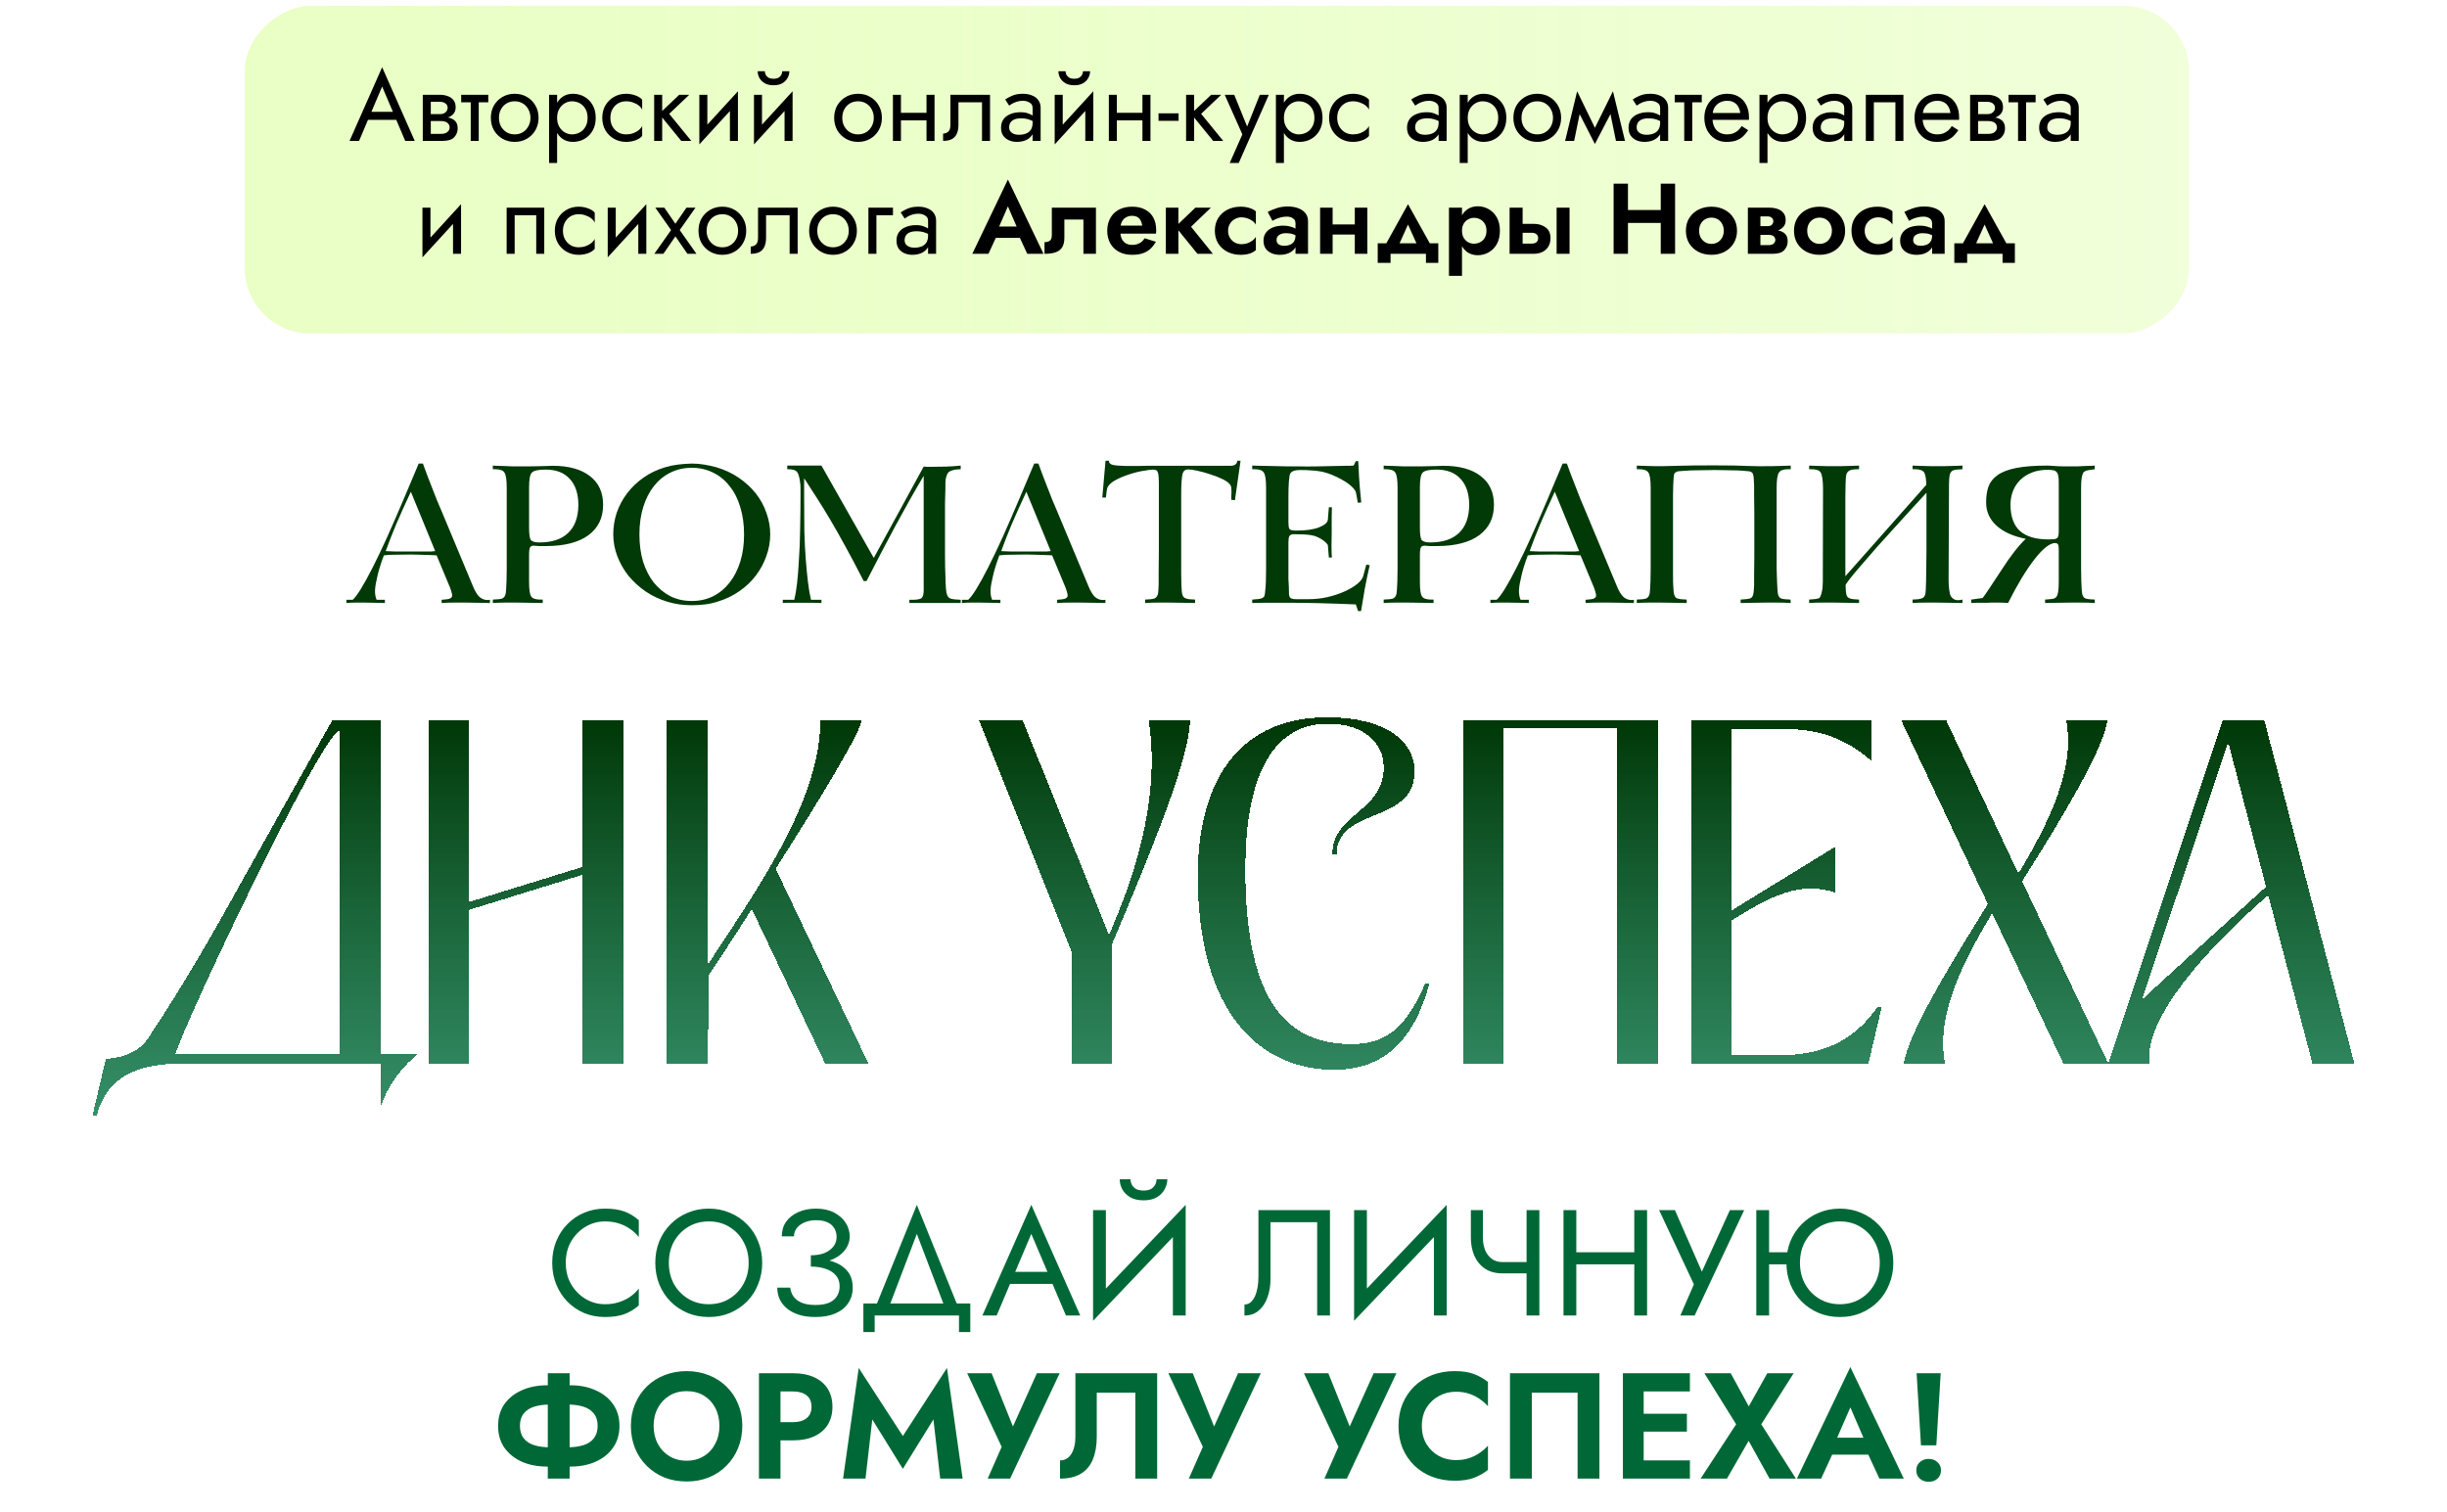 <?xml version="1.0" encoding="UTF-8"?> <svg xmlns="http://www.w3.org/2000/svg" width="390" height="241" viewBox="0 0 390 241" fill="none"> <g filter="url(#filter0_d_1747_1489)"> <path fill-rule="evenodd" clip-rule="evenodd" d="M264.215 167.363H257.73V113.994H239.636V167.363H233.149V113.994V112.741H239.636H257.73H260.885H264.215V167.363ZM342.565 167.363H336.01L354.206 112.741H360.896L375.235 167.363H368.543L361.513 140.572C361.513 140.572 341.336 157.331 342.565 167.363ZM336.01 167.363H328.841L317.506 143.434C312.522 151.764 308.563 159.852 309.997 167.363H303.442C304.126 162.515 311.294 150.84 316.825 141.965L303.033 112.741H310.201L321.689 137.119C326.741 128.721 330.753 120.32 329.319 112.741H335.873C335.191 117.59 327.886 129.47 322.286 138.345L336.01 167.363ZM355.128 116.19L341.336 157.331C341.444 157.008 361.161 139.219 361.161 139.219L355.128 116.19ZM297.798 167.363H269.533V112.741H283.187H298.277V119.16C293.429 114.927 288.993 114.009 283.051 114.009H276.018V142.988L277.316 142.169L292.542 132.816V140.173C287.736 138.469 283.256 140.089 277.452 143.682L276.018 144.57V166.096H282.573C287.627 166.096 294.316 165.587 299.232 158.35H299.915L297.798 167.363ZM213.023 134.044H212.341C212.341 130.84 214.299 129.17 216.3 127.462C218.393 125.676 220.534 123.849 220.534 120.184C220.534 116.225 217.324 113.203 211.59 113.228C202.168 113.271 198.48 122.847 198.48 136.366C198.48 158.555 205.786 164.291 215.482 164.291C221.217 164.291 224.29 161.286 227.156 154.596H227.84C225.382 163.608 220.67 168.388 212.614 168.388C201.007 168.388 190.903 159.58 190.903 137.458C190.903 123.598 196.5 112.264 211.521 112.196H211.59H211.658C220.738 112.264 225.45 115.883 225.45 120.867C225.45 125.174 222.182 126.536 218.998 127.863C215.973 129.123 213.023 130.352 213.023 134.044ZM177.285 167.363H170.799V149.612L156.051 112.741H163.015L176.765 146.93L178.131 143.584C182.41 133.101 184.591 122.37 183.089 112.741H189.643C189.643 118.409 183.908 132.338 179.607 142.716L177.285 148.246V167.363ZM99.322 167.363H92.837V137.311L74.743 142.903V167.363H68.256V112.741H74.743V141.651L92.837 136.06V112.741H99.322V167.363ZM60.608 167.363H29.146C24.034 167.47 17.355 168.2 15.433 175.652H14.75L16.867 166.639C16.867 166.639 21.494 166.603 23.586 163.396C30.263 153.231 33.415 147.573 40.156 135.476C43.353 129.737 47.358 122.548 52.93 112.741H60.608V165.872H66.599C61.875 169.68 60.608 174.514 60.608 174.514V167.363ZM54.171 114.216C51.199 114.94 29.727 160.162 27.964 165.872H54.171V114.216ZM112.79 167.363H106.303V112.741H112.79V151.66C113.556 150.479 114.364 149.254 115.198 147.991C122.12 137.505 130.747 124.438 130.747 112.741H137.301C137.301 114.381 130.047 126.302 123.629 136.34L138.394 167.363H131.496L119.82 142.764C118.189 145.374 116.497 147.946 114.805 150.518C114.2 151.437 113.595 152.357 112.992 153.278L112.79 167.363Z" fill="url(#paint0_linear_1747_1489)" shape-rendering="crispEdges"></path> </g> <path d="M61.471 87.847C61.685 87.847 61.91 87.857 62.145 87.879C62.38 87.879 62.648 87.889 62.947 87.911C63.246 87.911 63.588 87.911 63.973 87.911C64.379 87.911 64.871 87.911 65.449 87.911C66.026 87.911 66.507 87.911 66.892 87.911C67.298 87.911 67.651 87.911 67.95 87.911C68.25 87.911 68.506 87.911 68.72 87.911C68.934 87.889 69.148 87.868 69.362 87.847L65.481 78.385C64.561 80.352 63.781 82.084 63.139 83.581C62.519 85.078 61.963 86.499 61.471 87.847ZM55.217 96.121V95.608H56.212C56.896 95.01 57.965 93.278 59.419 90.412C60.146 88.98 60.916 87.365 61.728 85.569C62.541 83.752 63.428 81.71 64.39 79.444L66.731 73.895H67.405C67.64 74.536 67.876 75.178 68.111 75.819C68.346 76.461 68.592 77.091 68.848 77.712C69.084 78.332 69.329 78.962 69.586 79.604C69.843 80.224 70.11 80.855 70.388 81.496L75.359 93.395C75.68 94.186 76.022 94.764 76.385 95.127C76.77 95.469 77.198 95.64 77.668 95.64C77.711 95.64 77.775 95.64 77.861 95.64C77.946 95.64 78.021 95.63 78.085 95.608V96.121C77.529 96.1 76.963 96.089 76.385 96.089C75.83 96.089 75.124 96.079 74.269 96.057C73.52 96.057 72.847 96.057 72.248 96.057C71.649 96.057 71.029 96.079 70.388 96.121V95.608C71.051 95.566 71.489 95.501 71.703 95.416C71.788 95.352 71.863 95.298 71.927 95.255C72.013 95.191 72.056 95.106 72.056 94.999C72.077 94.871 72.056 94.71 71.992 94.518C71.949 94.304 71.863 94.026 71.735 93.684L69.586 88.52C69.329 88.499 69.073 88.488 68.816 88.488C68.56 88.467 68.271 88.456 67.95 88.456C67.651 88.435 67.298 88.424 66.892 88.424C66.486 88.403 66.015 88.392 65.481 88.392C64.519 88.392 63.695 88.403 63.011 88.424C62.327 88.424 61.717 88.456 61.183 88.52C60.948 89.14 60.745 89.728 60.574 90.284C60.403 90.819 60.264 91.332 60.157 91.824C59.943 92.679 59.814 93.417 59.772 94.037C59.75 94.657 59.836 95.181 60.028 95.608H61.343V96.121C60.852 96.1 60.37 96.089 59.9 96.089C59.43 96.089 58.852 96.079 58.168 96.057C57.548 96.057 57.024 96.057 56.596 96.057C56.169 96.057 55.709 96.079 55.217 96.121ZM84.322 84.094C84.322 85.163 84.418 85.826 84.61 86.083C84.824 86.339 85.273 86.468 85.957 86.468C87.967 86.468 89.496 85.965 90.544 84.96C91.613 83.955 92.158 82.469 92.179 80.502C92.179 78.727 91.73 77.348 90.832 76.365C89.934 75.359 88.651 74.857 86.984 74.857C85.829 74.857 85.102 75.007 84.803 75.306C84.482 75.563 84.322 76.365 84.322 77.712V84.094ZM80.761 77.744C80.761 76.439 80.633 75.627 80.377 75.306C80.163 74.964 79.65 74.793 78.837 74.793H78.548V74.216C78.548 74.216 78.719 74.226 79.062 74.248C79.404 74.248 79.81 74.258 80.28 74.28C80.751 74.301 81.232 74.323 81.724 74.344C82.215 74.344 82.611 74.344 82.91 74.344C83.338 74.344 83.819 74.344 84.354 74.344C84.888 74.344 85.401 74.333 85.893 74.312C86.406 74.29 86.855 74.28 87.24 74.28C87.647 74.258 87.924 74.248 88.074 74.248C90.618 74.248 92.596 74.793 94.008 75.883C95.419 76.953 96.124 78.481 96.124 80.47C96.124 82.544 95.344 84.158 93.783 85.313C92.244 86.446 90.031 87.023 87.144 87.045C86.738 87.045 86.31 87.045 85.861 87.045C85.412 87.023 85.145 87.002 85.059 86.981C84.76 86.981 84.567 87.077 84.482 87.269C84.375 87.44 84.322 87.847 84.322 88.488V92.754C84.322 94.015 84.439 94.796 84.674 95.095C84.888 95.416 85.38 95.576 86.15 95.576H86.502V96.121C85.882 96.1 85.273 96.089 84.674 96.089C84.097 96.089 83.381 96.079 82.525 96.057C81.713 96.057 81.007 96.057 80.409 96.057C79.81 96.057 79.19 96.079 78.548 96.121V95.576C79.34 95.555 79.853 95.491 80.088 95.384C80.344 95.255 80.516 94.999 80.601 94.614C80.644 94.379 80.687 93.727 80.729 92.657C80.751 92.123 80.761 91.45 80.761 90.637C80.761 89.824 80.761 88.841 80.761 87.686V77.744ZM110.249 95.801C111.489 95.801 112.611 95.555 113.616 95.063C114.643 94.55 115.519 93.834 116.246 92.914C116.995 91.973 117.572 90.851 117.978 89.546C118.384 88.242 118.588 86.788 118.588 85.184C118.588 83.581 118.384 82.127 117.978 80.823C117.593 79.518 117.027 78.406 116.278 77.487C115.551 76.546 114.675 75.83 113.648 75.338C112.622 74.825 111.489 74.568 110.249 74.568C109.008 74.568 107.875 74.825 106.849 75.338C105.844 75.83 104.967 76.546 104.219 77.487C103.492 78.406 102.925 79.518 102.519 80.823C102.113 82.127 101.91 83.581 101.91 85.184C101.91 86.767 102.102 88.21 102.487 89.514C102.893 90.797 103.46 91.909 104.187 92.85C104.935 93.769 105.812 94.496 106.817 95.031C107.843 95.544 108.987 95.801 110.249 95.801ZM110.249 96.474C109.586 96.474 108.934 96.431 108.292 96.346C107.672 96.26 107.041 96.121 106.4 95.929C105.117 95.544 103.941 94.988 102.872 94.261C101.824 93.534 100.915 92.7 100.146 91.76C99.397 90.797 98.809 89.76 98.382 88.648C97.954 87.515 97.74 86.35 97.74 85.153C97.74 83.998 97.922 82.865 98.285 81.753C98.67 80.641 99.215 79.615 99.921 78.674C100.648 77.712 101.525 76.867 102.551 76.14C103.577 75.413 104.743 74.857 106.047 74.472C106.71 74.28 107.383 74.141 108.068 74.055C108.773 73.97 109.5 73.916 110.249 73.895C110.911 73.895 111.564 73.948 112.205 74.055C112.868 74.162 113.509 74.301 114.129 74.472C115.455 74.857 116.652 75.413 117.722 76.14C118.791 76.867 119.699 77.701 120.448 78.642C121.196 79.582 121.763 80.62 122.148 81.753C122.554 82.865 122.757 84.008 122.757 85.184C122.757 86.361 122.554 87.504 122.148 88.616C121.763 89.728 121.207 90.765 120.48 91.727C119.774 92.668 118.898 93.502 117.85 94.229C116.824 94.956 115.669 95.512 114.386 95.897C113.723 96.111 113.05 96.26 112.365 96.346C111.681 96.431 110.976 96.474 110.249 96.474ZM124.764 96.121V95.608H126.592C126.934 94.24 127.18 92.123 127.329 89.258C127.436 87.782 127.5 86.157 127.522 84.383C127.565 82.608 127.586 80.652 127.586 78.513C127.586 78.321 127.586 78.064 127.586 77.744C127.586 77.401 127.554 77.049 127.49 76.685C127.447 76.322 127.372 75.99 127.265 75.691C127.158 75.37 126.998 75.146 126.784 75.017C126.656 74.953 126.496 74.9 126.303 74.857C126.111 74.814 125.833 74.793 125.469 74.793V74.216H130.922L139.261 88.937L147.215 74.376C147.386 74.376 147.557 74.387 147.728 74.408C147.899 74.408 148.22 74.408 148.69 74.408C149.396 74.408 150.112 74.397 150.839 74.376C151.566 74.355 152.325 74.301 153.116 74.216V74.793C153.073 74.793 152.902 74.804 152.603 74.825C152.325 74.825 152.004 74.889 151.641 75.017C151.277 75.146 151.042 75.359 150.935 75.659C150.871 75.851 150.818 76.012 150.775 76.14C150.753 76.247 150.732 76.375 150.711 76.525C150.711 76.653 150.7 76.814 150.679 77.006C150.679 77.198 150.679 77.455 150.679 77.776C150.657 78.396 150.636 79.198 150.614 80.181C150.614 81.143 150.614 82.298 150.614 83.645C150.614 85.527 150.614 87.141 150.614 88.488C150.614 89.835 150.636 90.926 150.679 91.76C150.7 93.406 150.785 94.422 150.935 94.806C151.042 95.127 151.234 95.33 151.512 95.416C151.684 95.48 151.897 95.523 152.154 95.544C152.411 95.566 152.731 95.587 153.116 95.608V96.121H144.937V95.608H145.419C146.146 95.608 146.627 95.523 146.862 95.352C147.097 95.159 147.215 94.742 147.215 94.101V92.946V75.851C146.466 77.113 145.718 78.406 144.97 79.732C144.243 81.036 143.494 82.394 142.724 83.805C141.976 85.217 141.217 86.649 140.447 88.103C139.678 89.557 138.897 91.065 138.106 92.626H137.657C136.566 90.487 135.583 88.627 134.706 87.045C133.83 85.441 133.017 84.008 132.269 82.747C131.52 81.486 130.815 80.341 130.152 79.315C129.489 78.267 128.826 77.241 128.163 76.236V79.091C128.163 81.101 128.174 82.939 128.195 84.607C128.238 86.275 128.313 87.793 128.42 89.162C128.527 90.509 128.644 91.717 128.773 92.786C128.901 93.855 129.061 94.796 129.254 95.608H130.922V96.121C130.494 96.121 130.066 96.111 129.639 96.089C129.232 96.089 128.709 96.089 128.067 96.089C127.169 96.089 126.485 96.089 126.014 96.089C125.565 96.068 125.148 96.079 124.764 96.121ZM159.57 87.847C159.784 87.847 160.008 87.857 160.243 87.879C160.479 87.879 160.746 87.889 161.045 87.911C161.345 87.911 161.687 87.911 162.071 87.911C162.478 87.911 162.97 87.911 163.547 87.911C164.124 87.911 164.605 87.911 164.99 87.911C165.396 87.911 165.749 87.911 166.049 87.911C166.348 87.911 166.604 87.911 166.818 87.911C167.032 87.889 167.246 87.868 167.46 87.847L163.579 78.385C162.659 80.352 161.879 82.084 161.238 83.581C160.618 85.078 160.062 86.499 159.57 87.847ZM153.316 96.121V95.608H154.31C154.994 95.01 156.063 93.278 157.517 90.412C158.244 88.98 159.014 87.365 159.826 85.569C160.639 83.752 161.526 81.71 162.488 79.444L164.83 73.895H165.503C165.739 74.536 165.974 75.178 166.209 75.819C166.444 76.461 166.69 77.091 166.947 77.712C167.182 78.332 167.428 78.962 167.684 79.604C167.941 80.224 168.208 80.855 168.486 81.496L173.457 93.395C173.778 94.186 174.12 94.764 174.484 95.127C174.869 95.469 175.296 95.64 175.767 95.64C175.809 95.64 175.874 95.64 175.959 95.64C176.045 95.64 176.119 95.63 176.184 95.608V96.121C175.628 96.1 175.061 96.089 174.484 96.089C173.928 96.089 173.222 96.079 172.367 96.057C171.619 96.057 170.945 96.057 170.346 96.057C169.748 96.057 169.128 96.079 168.486 96.121V95.608C169.149 95.566 169.587 95.501 169.801 95.416C169.887 95.352 169.961 95.298 170.026 95.255C170.111 95.191 170.154 95.106 170.154 94.999C170.175 94.871 170.154 94.71 170.09 94.518C170.047 94.304 169.961 94.026 169.833 93.684L167.684 88.52C167.428 88.499 167.171 88.488 166.915 88.488C166.658 88.467 166.369 88.456 166.049 88.456C165.749 88.435 165.396 88.424 164.99 88.424C164.584 88.403 164.113 88.392 163.579 88.392C162.617 88.392 161.794 88.403 161.109 88.424C160.425 88.424 159.816 88.456 159.281 88.52C159.046 89.14 158.843 89.728 158.672 90.284C158.501 90.819 158.362 91.332 158.255 91.824C158.041 92.679 157.913 93.417 157.87 94.037C157.849 94.657 157.934 95.181 158.127 95.608H159.442V96.121C158.95 96.1 158.469 96.089 157.998 96.089C157.528 96.089 156.951 96.079 156.266 96.057C155.646 96.057 155.122 96.057 154.695 96.057C154.267 96.057 153.807 96.079 153.316 96.121ZM182.516 96.121V95.576C183.264 95.555 183.767 95.491 184.023 95.384C184.28 95.277 184.462 95.02 184.569 94.614C184.611 94.379 184.644 93.876 184.665 93.107C184.665 92.7 184.665 92.048 184.665 91.15C184.686 90.252 184.697 89.097 184.697 87.686V77.102C184.697 76.097 184.633 75.477 184.505 75.242C184.44 74.985 184.195 74.857 183.767 74.857C183.468 74.857 182.965 74.921 182.259 75.049C181.554 75.156 180.816 75.338 180.046 75.595C179.277 75.83 178.55 76.129 177.865 76.493C177.203 76.835 176.754 77.23 176.518 77.68C176.411 77.979 176.326 78.524 176.262 79.315H175.684L176.198 73.446H176.743V73.478C176.743 73.777 176.925 73.98 177.288 74.087C177.652 74.194 178.389 74.258 179.501 74.28C179.651 74.28 179.897 74.28 180.239 74.28C180.602 74.28 180.998 74.28 181.426 74.28C181.853 74.258 182.292 74.248 182.741 74.248C183.19 74.248 183.596 74.248 183.959 74.248H196.115C196.778 74.248 197.141 73.98 197.205 73.446H197.719L196.821 79.732L196.243 79.668C196.243 79.497 196.243 79.305 196.243 79.091C196.265 78.856 196.275 78.631 196.275 78.417C196.275 78.182 196.265 77.968 196.243 77.776C196.222 77.562 196.168 77.401 196.083 77.295C195.89 76.995 195.495 76.696 194.896 76.397C194.297 76.097 193.645 75.841 192.94 75.627C192.256 75.392 191.571 75.199 190.887 75.049C190.224 74.9 189.711 74.825 189.348 74.825C188.92 74.825 188.631 75.049 188.482 75.499C188.417 75.734 188.364 76.119 188.321 76.653C188.278 77.166 188.257 77.85 188.257 78.706V88.071C188.257 89.418 188.257 90.53 188.257 91.407C188.257 92.283 188.268 92.914 188.289 93.299C188.311 93.684 188.332 94.005 188.353 94.261C188.375 94.496 188.407 94.678 188.45 94.806C188.492 94.935 188.546 95.042 188.61 95.127C188.674 95.213 188.77 95.287 188.899 95.352C189.048 95.416 189.241 95.469 189.476 95.512C189.732 95.533 190.064 95.555 190.47 95.576V96.121C189.85 96.1 189.241 96.089 188.642 96.089C188.065 96.089 187.348 96.079 186.493 96.057C185.702 96.057 184.996 96.057 184.376 96.057C183.778 96.057 183.157 96.079 182.516 96.121ZM199.574 96.121V95.576C200.386 95.533 200.91 95.459 201.145 95.352C201.252 95.287 201.338 95.234 201.402 95.191C201.466 95.127 201.52 95.01 201.562 94.838C201.605 94.646 201.637 94.389 201.659 94.069C201.701 93.727 201.733 93.256 201.755 92.657C201.776 92.123 201.787 91.45 201.787 90.637C201.787 89.824 201.787 88.841 201.787 87.686V79.572V77.776C201.787 76.45 201.659 75.627 201.402 75.306C201.188 74.964 200.686 74.793 199.895 74.793H199.574V74.216C199.916 74.216 200.312 74.226 200.761 74.248C201.231 74.248 201.776 74.258 202.396 74.28C203.594 74.301 204.577 74.323 205.347 74.344C206.117 74.344 206.683 74.344 207.047 74.344C207.774 74.365 208.747 74.365 209.965 74.344C211.206 74.323 212.713 74.29 214.488 74.248C214.766 74.248 215.001 74.248 215.193 74.248C215.407 74.248 215.589 74.237 215.739 74.216L216.091 73.51H216.476C216.498 73.895 216.519 74.29 216.54 74.697C216.562 75.082 216.583 75.531 216.605 76.044C216.647 76.557 216.69 77.145 216.733 77.808C216.797 78.449 216.872 79.208 216.957 80.085L216.412 80.149L216.124 78.578C216.038 78.15 215.653 77.68 214.969 77.166C214.306 76.653 213.387 76.151 212.211 75.659C211.89 75.531 211.569 75.424 211.248 75.338C210.949 75.231 210.607 75.156 210.222 75.114C209.859 75.049 209.431 75.007 208.939 74.985C208.469 74.943 207.902 74.921 207.239 74.921C206.363 74.921 205.828 75.114 205.636 75.499C205.443 75.883 205.347 77.177 205.347 79.379V83.292C205.347 83.784 205.4 84.126 205.507 84.319C205.636 84.49 205.988 84.575 206.566 84.575H206.694C208.169 84.575 209.345 84.404 210.222 84.062C211.141 83.698 211.612 83.281 211.633 82.811L211.794 80.855H212.275C212.275 81.411 212.264 81.977 212.243 82.555C212.243 83.111 212.243 83.88 212.243 84.864C212.243 85.805 212.232 86.564 212.211 87.141C212.211 87.718 212.232 88.296 212.275 88.873H211.794L211.633 86.916C211.633 86.852 211.558 86.745 211.409 86.596C211.28 86.446 211.099 86.286 210.864 86.115C210.628 85.944 210.35 85.783 210.03 85.634C209.73 85.484 209.388 85.377 209.003 85.313C208.405 85.206 207.485 85.153 206.245 85.153C205.882 85.153 205.636 85.249 205.507 85.441C205.4 85.634 205.347 85.976 205.347 86.468V90.894C205.347 91.407 205.347 91.877 205.347 92.305C205.368 92.711 205.39 93.096 205.411 93.459C205.433 94.058 205.443 94.496 205.443 94.774C205.465 95.052 205.561 95.245 205.732 95.352C205.903 95.459 206.192 95.512 206.598 95.512C207.025 95.512 207.678 95.512 208.554 95.512C209.559 95.512 210.553 95.405 211.537 95.191C212.542 94.956 213.451 94.657 214.263 94.293C215.076 93.93 215.749 93.534 216.284 93.107C216.84 92.657 217.171 92.219 217.278 91.792L217.759 89.996L218.304 90.092C218.026 91.311 217.77 92.529 217.535 93.748C217.321 94.945 217.118 96.164 216.925 97.404H216.444L216.091 96.346C214.06 96.26 212.168 96.196 210.415 96.153C208.939 96.111 207.549 96.089 206.245 96.089C204.962 96.089 203.743 96.089 202.589 96.089C202.097 96.089 201.605 96.089 201.113 96.089C200.622 96.089 200.108 96.1 199.574 96.121ZM226.301 84.094C226.301 85.163 226.397 85.826 226.59 86.083C226.803 86.339 227.252 86.468 227.937 86.468C229.947 86.468 231.475 85.965 232.523 84.96C233.592 83.955 234.137 82.469 234.159 80.502C234.159 78.727 233.71 77.348 232.812 76.365C231.914 75.359 230.631 74.857 228.963 74.857C227.808 74.857 227.081 75.007 226.782 75.306C226.461 75.563 226.301 76.365 226.301 77.712V84.094ZM222.741 77.744C222.741 76.439 222.613 75.627 222.356 75.306C222.142 74.964 221.629 74.793 220.816 74.793H220.528V74.216C220.528 74.216 220.699 74.226 221.041 74.248C221.383 74.248 221.789 74.258 222.26 74.28C222.73 74.301 223.211 74.323 223.703 74.344C224.195 74.344 224.59 74.344 224.89 74.344C225.317 74.344 225.798 74.344 226.333 74.344C226.868 74.344 227.381 74.333 227.872 74.312C228.386 74.29 228.835 74.28 229.22 74.28C229.626 74.258 229.904 74.248 230.053 74.248C232.598 74.248 234.576 74.793 235.987 75.883C237.398 76.953 238.104 78.481 238.104 80.47C238.104 82.544 237.323 84.158 235.762 85.313C234.223 86.446 232.01 87.023 229.123 87.045C228.717 87.045 228.289 87.045 227.84 87.045C227.391 87.023 227.124 87.002 227.039 86.981C226.739 86.981 226.547 87.077 226.461 87.269C226.354 87.44 226.301 87.847 226.301 88.488V92.754C226.301 94.015 226.419 94.796 226.654 95.095C226.868 95.416 227.359 95.576 228.129 95.576H228.482V96.121C227.862 96.1 227.252 96.089 226.654 96.089C226.076 96.089 225.36 96.079 224.505 96.057C223.692 96.057 222.987 96.057 222.388 96.057C221.789 96.057 221.169 96.079 220.528 96.121V95.576C221.319 95.555 221.832 95.491 222.067 95.384C222.324 95.255 222.495 94.999 222.58 94.614C222.623 94.379 222.666 93.727 222.709 92.657C222.73 92.123 222.741 91.45 222.741 90.637C222.741 89.824 222.741 88.841 222.741 87.686V77.744ZM243.793 87.847C244.007 87.847 244.231 87.857 244.466 87.879C244.701 87.879 244.969 87.889 245.268 87.911C245.567 87.911 245.91 87.911 246.294 87.911C246.701 87.911 247.192 87.911 247.77 87.911C248.347 87.911 248.828 87.911 249.213 87.911C249.619 87.911 249.972 87.911 250.271 87.911C250.571 87.911 250.827 87.911 251.041 87.911C251.255 87.889 251.469 87.868 251.683 87.847L247.802 78.385C246.882 80.352 246.102 82.084 245.461 83.581C244.84 85.078 244.285 86.499 243.793 87.847ZM237.538 96.121V95.608H238.533C239.217 95.01 240.286 93.278 241.74 90.412C242.467 88.98 243.237 87.365 244.049 85.569C244.862 83.752 245.749 81.71 246.711 79.444L249.053 73.895H249.726C249.961 74.536 250.197 75.178 250.432 75.819C250.667 76.461 250.913 77.091 251.17 77.712C251.405 78.332 251.651 78.962 251.907 79.604C252.164 80.224 252.431 80.855 252.709 81.496L257.68 93.395C258.001 94.186 258.343 94.764 258.707 95.127C259.092 95.469 259.519 95.64 259.99 95.64C260.032 95.64 260.096 95.64 260.182 95.64C260.268 95.64 260.342 95.63 260.407 95.608V96.121C259.851 96.1 259.284 96.089 258.707 96.089C258.151 96.089 257.445 96.079 256.59 96.057C255.841 96.057 255.168 96.057 254.569 96.057C253.971 96.057 253.35 96.079 252.709 96.121V95.608C253.372 95.566 253.81 95.501 254.024 95.416C254.11 95.352 254.184 95.298 254.249 95.255C254.334 95.191 254.377 95.106 254.377 94.999C254.398 94.871 254.377 94.71 254.313 94.518C254.27 94.304 254.184 94.026 254.056 93.684L251.907 88.52C251.651 88.499 251.394 88.488 251.137 88.488C250.881 88.467 250.592 88.456 250.271 88.456C249.972 88.435 249.619 88.424 249.213 88.424C248.807 88.403 248.336 88.392 247.802 88.392C246.84 88.392 246.016 88.403 245.332 88.424C244.648 88.424 244.039 88.456 243.504 88.52C243.269 89.14 243.066 89.728 242.895 90.284C242.724 90.819 242.585 91.332 242.478 91.824C242.264 92.679 242.136 93.417 242.093 94.037C242.071 94.657 242.157 95.181 242.349 95.608H243.664V96.121C243.173 96.1 242.692 96.089 242.221 96.089C241.751 96.089 241.173 96.079 240.489 96.057C239.869 96.057 239.345 96.057 238.918 96.057C238.49 96.057 238.03 96.079 237.538 96.121ZM273.282 74.921C272.705 74.921 272.074 74.932 271.39 74.953C270.727 74.953 270.096 74.964 269.497 74.985C268.92 75.007 268.417 75.039 267.99 75.082C267.584 75.103 267.348 75.135 267.284 75.178C267.177 75.221 267.092 75.263 267.028 75.306C266.963 75.349 266.899 75.434 266.835 75.563C266.792 75.691 266.76 75.894 266.739 76.172C266.718 76.45 266.696 76.856 266.675 77.391C266.675 77.626 266.664 78.15 266.643 78.962C266.643 79.754 266.643 80.694 266.643 81.785C266.643 82.875 266.643 84.041 266.643 85.281C266.643 86.499 266.643 87.665 266.643 88.777C266.643 89.867 266.643 90.829 266.643 91.663C266.643 92.476 266.653 93.021 266.675 93.299C266.696 93.684 266.718 94.005 266.739 94.261C266.76 94.496 266.792 94.678 266.835 94.806C266.878 94.935 266.931 95.052 266.996 95.159C267.06 95.245 267.156 95.32 267.284 95.384C267.434 95.427 267.626 95.469 267.861 95.512C268.118 95.533 268.439 95.555 268.824 95.576V96.121C268.204 96.1 267.594 96.089 266.996 96.089C266.418 96.089 265.702 96.079 264.847 96.057C264.034 96.057 263.329 96.057 262.73 96.057C262.131 96.057 261.511 96.079 260.87 96.121V95.576C261.661 95.555 262.174 95.491 262.409 95.384C262.666 95.255 262.837 94.999 262.922 94.614C262.965 94.379 263.008 93.727 263.051 92.657C263.072 92.123 263.083 91.45 263.083 90.637C263.083 89.824 263.083 88.841 263.083 87.686V77.776C263.083 76.45 262.954 75.627 262.698 75.306C262.484 74.964 261.981 74.793 261.19 74.793H260.87V74.216C261.041 74.216 261.297 74.226 261.639 74.248C262.003 74.248 262.377 74.258 262.762 74.28C263.147 74.28 263.532 74.29 263.917 74.312C264.301 74.312 264.611 74.312 264.847 74.312C265.296 74.312 266.172 74.29 267.477 74.248C268.802 74.205 270.705 74.183 273.186 74.183C275.623 74.183 277.483 74.216 278.766 74.28C280.071 74.323 280.958 74.333 281.428 74.312C281.664 74.312 281.963 74.312 282.326 74.312C282.711 74.29 283.096 74.28 283.481 74.28C283.887 74.258 284.261 74.248 284.604 74.248C284.946 74.226 285.213 74.216 285.405 74.216V74.793H285.053C284.261 74.793 283.759 74.964 283.545 75.306C283.289 75.627 283.16 76.45 283.16 77.776V87.686C283.16 88.841 283.16 89.824 283.16 90.637C283.182 91.45 283.203 92.123 283.224 92.657C283.267 93.727 283.31 94.379 283.353 94.614C283.417 94.999 283.577 95.255 283.834 95.384C284.09 95.491 284.604 95.555 285.373 95.576L285.405 96.121C284.743 96.079 284.112 96.057 283.513 96.057C282.936 96.057 282.241 96.057 281.428 96.057C280.552 96.079 279.814 96.089 279.215 96.089C278.638 96.089 278.039 96.1 277.419 96.121V95.576C278.21 95.533 278.724 95.469 278.959 95.384C279.194 95.277 279.344 95.084 279.408 94.806C279.451 94.678 279.483 94.496 279.504 94.261C279.525 94.005 279.547 93.684 279.568 93.299C279.568 93.021 279.568 92.476 279.568 91.663C279.59 90.829 279.6 89.867 279.6 88.777C279.6 87.665 279.6 86.499 279.6 85.281C279.6 84.041 279.6 82.875 279.6 81.785C279.6 80.694 279.59 79.754 279.568 78.962C279.568 78.15 279.568 77.626 279.568 77.391C279.547 76.856 279.525 76.45 279.504 76.172C279.483 75.894 279.44 75.691 279.376 75.563C279.333 75.434 279.279 75.349 279.215 75.306C279.151 75.263 279.066 75.221 278.959 75.178C278.895 75.135 278.659 75.103 278.253 75.082C277.868 75.039 277.398 75.007 276.842 74.985C276.286 74.964 275.687 74.953 275.046 74.953C274.426 74.932 273.838 74.921 273.282 74.921ZM290.551 77.776C290.551 77.284 290.519 76.792 290.455 76.3C290.391 75.808 290.295 75.477 290.167 75.306C289.953 74.964 289.45 74.793 288.659 74.793H288.338V74.216C288.509 74.216 288.766 74.226 289.108 74.248C289.472 74.248 289.846 74.258 290.231 74.28C290.616 74.28 291 74.29 291.385 74.312C291.77 74.312 292.08 74.312 292.315 74.312C292.529 74.312 292.818 74.312 293.181 74.312C293.566 74.29 293.951 74.28 294.336 74.28C294.742 74.258 295.116 74.248 295.459 74.248C295.822 74.226 296.1 74.216 296.292 74.216V74.793C295.501 74.793 294.988 74.868 294.753 75.017C294.496 75.146 294.325 75.392 294.24 75.755C294.197 75.99 294.165 76.482 294.144 77.23C294.122 77.615 294.111 78.235 294.111 79.091C294.111 79.925 294.111 81.015 294.111 82.362V91.856L307.005 77.295C307.005 76.846 306.973 76.439 306.909 76.076C306.844 75.712 306.759 75.445 306.652 75.274C306.395 74.953 305.893 74.793 305.145 74.793H304.824V74.216C304.995 74.216 305.252 74.226 305.594 74.248C305.957 74.248 306.331 74.258 306.716 74.28C307.101 74.28 307.486 74.29 307.871 74.312C308.256 74.312 308.566 74.312 308.801 74.312C309.036 74.312 309.335 74.312 309.699 74.312C310.084 74.29 310.469 74.28 310.854 74.28C311.26 74.258 311.634 74.248 311.976 74.248C312.318 74.226 312.586 74.216 312.778 74.216V74.793C312.051 74.814 311.549 74.878 311.271 74.985C311.014 75.092 310.832 75.349 310.725 75.755C310.704 75.862 310.683 76.065 310.661 76.365C310.64 76.642 310.629 76.931 310.629 77.23L310.565 92.497C310.565 92.989 310.597 93.491 310.661 94.005C310.725 94.496 310.811 94.838 310.918 95.031C311.046 95.245 311.249 95.427 311.527 95.576C311.826 95.704 312.243 95.704 312.778 95.576V96.121C312.158 96.1 311.549 96.089 310.95 96.089C310.372 96.089 309.656 96.079 308.801 96.057C308.01 96.057 307.304 96.057 306.684 96.057C306.085 96.057 305.465 96.079 304.824 96.121V95.576C305.209 95.555 305.519 95.533 305.754 95.512C306.011 95.469 306.214 95.416 306.363 95.352C306.513 95.287 306.62 95.202 306.684 95.095C306.77 94.967 306.834 94.806 306.877 94.614C306.919 94.357 306.951 93.716 306.973 92.69C306.994 92.177 307.005 91.503 307.005 90.669C307.026 89.835 307.037 88.841 307.037 87.686V78.545C307.016 78.567 306.78 78.823 306.331 79.315C305.882 79.807 305.262 80.481 304.471 81.336C303.701 82.191 302.857 83.121 301.937 84.126C301.039 85.11 300.12 86.125 299.179 87.173C298.26 88.221 297.426 89.183 296.677 90.06C295.929 90.915 295.32 91.642 294.849 92.241C294.379 92.839 294.144 93.192 294.144 93.299C294.165 94.09 294.218 94.614 294.304 94.871C294.389 95.127 294.561 95.298 294.817 95.384C295.052 95.491 295.544 95.555 296.292 95.576V96.121C295.672 96.1 295.063 96.089 294.464 96.089C293.887 96.089 293.171 96.079 292.315 96.057C291.503 96.057 290.797 96.057 290.199 96.057C289.6 96.057 288.98 96.079 288.338 96.121V95.576C289.151 95.533 289.675 95.459 289.91 95.352C290.017 95.287 290.102 95.17 290.167 94.999C290.252 94.806 290.316 94.582 290.359 94.325C290.423 94.069 290.466 93.791 290.487 93.491C290.509 93.192 290.519 92.914 290.519 92.657L290.551 77.776ZM333.864 96.121C333.244 96.079 332.635 96.057 332.036 96.057C331.437 96.057 330.732 96.057 329.919 96.057C329.064 96.079 328.337 96.089 327.738 96.089C327.161 96.089 326.562 96.1 325.942 96.121V95.576C326.541 95.533 326.969 95.491 327.225 95.448C327.482 95.384 327.663 95.266 327.77 95.095C328.006 94.796 328.123 94.015 328.123 92.754V91.022V87.686C328.123 87.152 328.07 86.831 327.963 86.724C327.877 86.617 327.717 86.564 327.482 86.564C326.648 86.606 325.579 87.462 324.274 89.129C322.949 90.819 321.537 93.149 320.041 96.121C319.549 96.079 319.089 96.057 318.662 96.057C318.255 96.057 317.817 96.057 317.347 96.057C317.176 96.057 316.951 96.068 316.673 96.089C316.395 96.089 316.096 96.089 315.775 96.089C315.476 96.089 315.176 96.089 314.877 96.089C314.599 96.111 314.364 96.121 314.171 96.121V95.576L316 95.32C316.256 94.978 316.62 94.454 317.09 93.748C317.582 93.021 318.202 92.08 318.95 90.926C320.404 88.659 321.709 86.981 322.863 85.89C320.832 85.484 319.271 84.778 318.181 83.773C317.09 82.768 316.545 81.539 316.545 80.085C316.545 79.165 316.662 78.342 316.898 77.615C317.154 76.888 317.635 76.268 318.341 75.755C319.046 75.242 320.041 74.857 321.324 74.6C322.607 74.344 324.285 74.216 326.359 74.216C326.487 74.216 326.691 74.226 326.969 74.248C327.268 74.269 327.589 74.29 327.931 74.312C328.294 74.312 328.658 74.323 329.021 74.344C329.406 74.344 329.737 74.344 330.015 74.344C330.272 74.344 330.614 74.344 331.042 74.344C331.491 74.323 331.918 74.301 332.325 74.28C332.752 74.258 333.116 74.248 333.415 74.248C333.715 74.226 333.864 74.216 333.864 74.216V74.793C333.522 74.836 333.169 74.889 332.806 74.953C332.442 75.017 332.196 75.135 332.068 75.306C331.812 75.627 331.683 76.439 331.683 77.744V87.686C331.683 88.841 331.683 89.824 331.683 90.637C331.683 91.45 331.694 92.123 331.715 92.657C331.758 93.727 331.801 94.379 331.844 94.614C331.929 95.02 332.1 95.277 332.357 95.384C332.613 95.491 333.116 95.555 333.864 95.576V96.121ZM328.123 84.639V76.814C328.123 76.365 328.091 76.012 328.027 75.755C327.963 75.499 327.856 75.306 327.706 75.178C327.578 75.049 327.396 74.975 327.161 74.953C326.947 74.91 326.68 74.889 326.359 74.889C325.44 74.889 324.616 75.028 323.89 75.306C323.163 75.584 322.542 75.969 322.029 76.461C321.516 76.953 321.121 77.54 320.843 78.225C320.565 78.909 320.426 79.668 320.426 80.502C320.447 82.383 320.96 83.773 321.965 84.671C322.991 85.548 324.499 85.986 326.487 85.986C326.851 85.986 327.14 85.976 327.353 85.954C327.567 85.933 327.728 85.879 327.834 85.794C327.963 85.687 328.038 85.548 328.059 85.377C328.102 85.206 328.123 84.96 328.123 84.639Z" fill="#013907"></path> <rect x="39.012" y="53.145" width="52.215" height="309.888" rx="10.423" transform="rotate(-90 39.012 53.145)" fill="url(#paint1_linear_1747_1489)"></rect> <path d="M57.981 19.103L58.461 17.825H63.415L63.895 19.103H57.981ZM60.906 13.797L59.02 18.24L58.892 18.528L57.23 22.459H55.712L60.906 10.713L66.1 22.459H64.582L62.952 18.624L62.824 18.304L60.906 13.797ZM68.132 18.624H70.258C70.769 18.624 71.228 18.677 71.632 18.784C72.037 18.89 72.357 19.077 72.591 19.343C72.826 19.609 72.943 19.982 72.943 20.462C72.943 21.016 72.757 21.49 72.384 21.884C72.021 22.268 71.419 22.459 70.578 22.459H68.132V21.341H70.258C70.738 21.341 71.089 21.239 71.313 21.037C71.547 20.835 71.665 20.59 71.665 20.302C71.665 20.153 71.632 20.02 71.569 19.902C71.515 19.785 71.43 19.679 71.313 19.583C71.206 19.487 71.062 19.418 70.881 19.375C70.711 19.322 70.503 19.295 70.258 19.295H68.132V18.624ZM68.132 18.943V18.192H70.098C70.29 18.192 70.46 18.171 70.61 18.128C70.769 18.075 70.903 18 71.009 17.905C71.116 17.809 71.196 17.702 71.249 17.585C71.313 17.457 71.345 17.324 71.345 17.185C71.345 16.898 71.233 16.669 71.009 16.498C70.785 16.317 70.482 16.227 70.098 16.227H68.132V15.108H70.098C70.556 15.108 70.972 15.177 71.345 15.316C71.728 15.443 72.037 15.656 72.272 15.955C72.506 16.242 72.623 16.626 72.623 17.105C72.623 17.521 72.506 17.867 72.272 18.144C72.037 18.411 71.728 18.613 71.345 18.752C70.972 18.88 70.556 18.943 70.098 18.943H68.132ZM67.381 15.108H68.66V22.459H67.381V15.108ZM73.504 15.108H77.82V16.306H73.504V15.108ZM75.023 15.427H76.301V22.459H75.023V15.427ZM78.229 18.784C78.229 18.038 78.394 17.377 78.725 16.802C79.066 16.227 79.524 15.774 80.099 15.443C80.674 15.113 81.319 14.948 82.033 14.948C82.757 14.948 83.402 15.113 83.967 15.443C84.542 15.774 84.995 16.227 85.325 16.802C85.666 17.377 85.837 18.038 85.837 18.784C85.837 19.519 85.666 20.179 85.325 20.765C84.995 21.341 84.542 21.794 83.967 22.124C83.402 22.454 82.757 22.619 82.033 22.619C81.319 22.619 80.674 22.454 80.099 22.124C79.524 21.794 79.066 21.341 78.725 20.765C78.394 20.179 78.229 19.519 78.229 18.784ZM79.524 18.784C79.524 19.295 79.63 19.748 79.843 20.142C80.067 20.536 80.365 20.851 80.738 21.085C81.122 21.309 81.553 21.421 82.033 21.421C82.512 21.421 82.939 21.309 83.311 21.085C83.695 20.851 83.993 20.536 84.206 20.142C84.43 19.748 84.542 19.295 84.542 18.784C84.542 18.272 84.43 17.819 84.206 17.425C83.993 17.02 83.695 16.706 83.311 16.482C82.939 16.258 82.512 16.147 82.033 16.147C81.553 16.147 81.122 16.258 80.738 16.482C80.365 16.706 80.067 17.02 79.843 17.425C79.63 17.819 79.524 18.272 79.524 18.784ZM88.792 25.976H87.513V15.108H88.792V25.976ZM94.945 18.784C94.945 19.572 94.78 20.254 94.449 20.829C94.119 21.405 93.677 21.847 93.123 22.156C92.579 22.465 91.972 22.619 91.301 22.619C90.694 22.619 90.155 22.465 89.687 22.156C89.228 21.847 88.866 21.405 88.6 20.829C88.344 20.254 88.216 19.572 88.216 18.784C88.216 17.985 88.344 17.303 88.6 16.738C88.866 16.163 89.228 15.72 89.687 15.411C90.155 15.102 90.694 14.948 91.301 14.948C91.972 14.948 92.579 15.102 93.123 15.411C93.677 15.72 94.119 16.163 94.449 16.738C94.78 17.303 94.945 17.985 94.945 18.784ZM93.65 18.784C93.65 18.219 93.533 17.739 93.299 17.345C93.075 16.951 92.771 16.653 92.388 16.45C92.015 16.248 91.599 16.147 91.141 16.147C90.768 16.147 90.4 16.248 90.038 16.45C89.676 16.653 89.378 16.951 89.143 17.345C88.909 17.739 88.792 18.219 88.792 18.784C88.792 19.348 88.909 19.828 89.143 20.222C89.378 20.616 89.676 20.915 90.038 21.117C90.4 21.319 90.768 21.421 91.141 21.421C91.599 21.421 92.015 21.319 92.388 21.117C92.771 20.915 93.075 20.616 93.299 20.222C93.533 19.828 93.65 19.348 93.65 18.784ZM97.283 18.784C97.283 19.295 97.39 19.748 97.603 20.142C97.826 20.536 98.125 20.851 98.498 21.085C98.881 21.309 99.313 21.421 99.792 21.421C100.186 21.421 100.554 21.362 100.895 21.245C101.247 21.117 101.55 20.952 101.806 20.749C102.062 20.536 102.243 20.313 102.349 20.078V21.676C102.094 21.975 101.726 22.209 101.247 22.38C100.778 22.539 100.293 22.619 99.792 22.619C99.078 22.619 98.434 22.454 97.858 22.124C97.283 21.794 96.825 21.341 96.484 20.765C96.154 20.179 95.989 19.519 95.989 18.784C95.989 18.038 96.154 17.377 96.484 16.802C96.825 16.227 97.283 15.774 97.858 15.443C98.434 15.113 99.078 14.948 99.792 14.948C100.293 14.948 100.778 15.033 101.247 15.204C101.726 15.363 102.094 15.592 102.349 15.891V17.489C102.243 17.244 102.062 17.02 101.806 16.818C101.55 16.615 101.247 16.456 100.895 16.338C100.554 16.21 100.186 16.147 99.792 16.147C99.313 16.147 98.881 16.258 98.498 16.482C98.125 16.706 97.826 17.02 97.603 17.425C97.39 17.819 97.283 18.272 97.283 18.784ZM104.26 15.108H105.538V22.459H104.26V15.108ZM108.255 15.108H109.854L106.657 18.144L110.173 22.459H108.575L105.059 18.144L108.255 15.108ZM117.532 16.386L111.459 23.019L111.539 21.181L117.612 14.548L117.532 16.386ZM112.737 15.108V21.261L111.459 23.019V15.108H112.737ZM117.612 14.548V22.459H116.333V16.306L117.612 14.548ZM126.241 16.386L120.168 23.019L120.248 21.181L126.321 14.548L126.241 16.386ZM121.446 15.108V21.261L120.168 23.019V15.108H121.446ZM126.321 14.548V22.459H125.042V16.306L126.321 14.548ZM120.759 11.352H121.894C121.894 11.491 121.931 11.656 122.006 11.847C122.08 12.028 122.219 12.194 122.421 12.343C122.624 12.481 122.911 12.551 123.284 12.551C123.657 12.551 123.945 12.481 124.147 12.343C124.35 12.194 124.488 12.028 124.563 11.847C124.637 11.656 124.675 11.491 124.675 11.352H125.809C125.809 11.714 125.713 12.071 125.522 12.423C125.34 12.764 125.063 13.046 124.691 13.27C124.318 13.483 123.849 13.589 123.284 13.589C122.73 13.589 122.261 13.483 121.878 13.27C121.505 13.046 121.222 12.764 121.031 12.423C120.85 12.071 120.759 11.714 120.759 11.352ZM132.949 18.784C132.949 18.038 133.114 17.377 133.444 16.802C133.785 16.227 134.243 15.774 134.819 15.443C135.394 15.113 136.039 14.948 136.753 14.948C137.477 14.948 138.122 15.113 138.686 15.443C139.262 15.774 139.715 16.227 140.045 16.802C140.386 17.377 140.556 18.038 140.556 18.784C140.556 19.519 140.386 20.179 140.045 20.765C139.715 21.341 139.262 21.794 138.686 22.124C138.122 22.454 137.477 22.619 136.753 22.619C136.039 22.619 135.394 22.454 134.819 22.124C134.243 21.794 133.785 21.341 133.444 20.765C133.114 20.179 132.949 19.519 132.949 18.784ZM134.243 18.784C134.243 19.295 134.35 19.748 134.563 20.142C134.787 20.536 135.085 20.851 135.458 21.085C135.842 21.309 136.273 21.421 136.753 21.421C137.232 21.421 137.658 21.309 138.031 21.085C138.415 20.851 138.713 20.536 138.926 20.142C139.15 19.748 139.262 19.295 139.262 18.784C139.262 18.272 139.15 17.819 138.926 17.425C138.713 17.02 138.415 16.706 138.031 16.482C137.658 16.258 137.232 16.147 136.753 16.147C136.273 16.147 135.842 16.258 135.458 16.482C135.085 16.706 134.787 17.02 134.563 17.425C134.35 17.819 134.243 18.272 134.243 18.784ZM143.064 19.183V17.985H148.498V19.183H143.064ZM147.667 15.108H148.945V22.459H147.667V15.108ZM142.313 15.108H143.591V22.459H142.313V15.108ZM157.79 15.108V22.459H156.512V16.306H152.756V19.902C152.756 20.478 152.665 20.957 152.484 21.341C152.314 21.714 152.047 21.996 151.685 22.188C151.323 22.369 150.865 22.459 150.311 22.459V21.293C150.63 21.293 150.902 21.192 151.126 20.989C151.36 20.787 151.477 20.424 151.477 19.902V15.108H157.79ZM160.837 20.302C160.837 20.558 160.906 20.776 161.044 20.957C161.183 21.128 161.369 21.261 161.604 21.357C161.838 21.442 162.099 21.485 162.387 21.485C162.813 21.485 163.191 21.421 163.522 21.293C163.852 21.165 164.108 20.962 164.289 20.686C164.481 20.408 164.576 20.041 164.576 19.583L164.832 20.382C164.832 20.851 164.704 21.256 164.449 21.596C164.204 21.927 163.873 22.183 163.458 22.364C163.042 22.534 162.579 22.619 162.067 22.619C161.609 22.619 161.188 22.534 160.805 22.364C160.421 22.193 160.112 21.943 159.878 21.612C159.654 21.271 159.542 20.851 159.542 20.35C159.542 19.828 159.67 19.386 159.926 19.023C160.181 18.661 160.544 18.384 161.012 18.192C161.481 17.99 162.035 17.889 162.675 17.889C163.143 17.889 163.543 17.953 163.873 18.08C164.214 18.198 164.486 18.336 164.688 18.496C164.891 18.645 165.029 18.768 165.104 18.863V19.615C164.742 19.359 164.374 19.172 164.001 19.055C163.628 18.927 163.207 18.863 162.739 18.863C162.312 18.863 161.955 18.922 161.668 19.039C161.391 19.157 161.183 19.322 161.044 19.535C160.906 19.748 160.837 20.004 160.837 20.302ZM160.837 16.834L160.213 15.859C160.49 15.656 160.863 15.454 161.332 15.252C161.801 15.049 162.366 14.948 163.026 14.948C163.591 14.948 164.081 15.039 164.497 15.22C164.923 15.39 165.253 15.64 165.487 15.971C165.732 16.301 165.855 16.706 165.855 17.185V22.459H164.576V17.185C164.576 16.812 164.417 16.535 164.097 16.354C163.788 16.163 163.431 16.067 163.026 16.067C162.675 16.067 162.355 16.115 162.067 16.21C161.78 16.296 161.529 16.402 161.316 16.53C161.114 16.647 160.954 16.749 160.837 16.834ZM174.171 16.386L168.098 23.019L168.178 21.181L174.251 14.548L174.171 16.386ZM169.377 15.108V21.261L168.098 23.019V15.108H169.377ZM174.251 14.548V22.459H172.973V16.306L174.251 14.548ZM168.689 11.352H169.824C169.824 11.491 169.861 11.656 169.936 11.847C170.011 12.028 170.149 12.194 170.352 12.343C170.554 12.481 170.842 12.551 171.215 12.551C171.588 12.551 171.875 12.481 172.078 12.343C172.28 12.194 172.419 12.028 172.493 11.847C172.568 11.656 172.605 11.491 172.605 11.352H173.74C173.74 11.714 173.644 12.071 173.452 12.423C173.271 12.764 172.994 13.046 172.621 13.27C172.248 13.483 171.779 13.589 171.215 13.589C170.661 13.589 170.192 13.483 169.808 13.27C169.435 13.046 169.153 12.764 168.961 12.423C168.78 12.071 168.689 11.714 168.689 11.352ZM177.478 19.183V17.985H182.912V19.183H177.478ZM182.081 15.108H183.36V22.459H182.081V15.108ZM176.727 15.108H178.006V22.459H176.727V15.108ZM184.645 19.263V18.064H187.842V19.263H184.645ZM189.04 15.108H190.318V22.459H189.04V15.108ZM193.035 15.108H194.633L191.437 18.144L194.953 22.459H193.355L189.839 18.144L193.035 15.108ZM202.226 15.108L197.431 25.976H195.993L198.007 21.421L195.194 15.108H196.712L199.046 20.861L198.518 20.797L200.788 15.108H202.226ZM204.63 25.976H203.352V15.108H204.63V25.976ZM210.783 18.784C210.783 19.572 210.618 20.254 210.288 20.829C209.958 21.405 209.515 21.847 208.961 22.156C208.418 22.465 207.811 22.619 207.139 22.619C206.532 22.619 205.994 22.465 205.525 22.156C205.067 21.847 204.705 21.405 204.438 20.829C204.183 20.254 204.055 19.572 204.055 18.784C204.055 17.985 204.183 17.303 204.438 16.738C204.705 16.163 205.067 15.72 205.525 15.411C205.994 15.102 206.532 14.948 207.139 14.948C207.811 14.948 208.418 15.102 208.961 15.411C209.515 15.72 209.958 16.163 210.288 16.738C210.618 17.303 210.783 17.985 210.783 18.784ZM209.489 18.784C209.489 18.219 209.372 17.739 209.137 17.345C208.913 16.951 208.61 16.653 208.226 16.45C207.853 16.248 207.438 16.147 206.98 16.147C206.607 16.147 206.239 16.248 205.877 16.45C205.515 16.653 205.216 16.951 204.982 17.345C204.747 17.739 204.63 18.219 204.63 18.784C204.63 19.348 204.747 19.828 204.982 20.222C205.216 20.616 205.515 20.915 205.877 21.117C206.239 21.319 206.607 21.421 206.98 21.421C207.438 21.421 207.853 21.319 208.226 21.117C208.61 20.915 208.913 20.616 209.137 20.222C209.372 19.828 209.489 19.348 209.489 18.784ZM213.122 18.784C213.122 19.295 213.228 19.748 213.441 20.142C213.665 20.536 213.963 20.851 214.336 21.085C214.72 21.309 215.151 21.421 215.631 21.421C216.025 21.421 216.393 21.362 216.734 21.245C217.085 21.117 217.389 20.952 217.645 20.749C217.9 20.536 218.081 20.313 218.188 20.078V21.676C217.932 21.975 217.565 22.209 217.085 22.38C216.616 22.539 216.132 22.619 215.631 22.619C214.917 22.619 214.272 22.454 213.697 22.124C213.122 21.794 212.663 21.341 212.323 20.765C211.992 20.179 211.827 19.519 211.827 18.784C211.827 18.038 211.992 17.377 212.323 16.802C212.663 16.227 213.122 15.774 213.697 15.443C214.272 15.113 214.917 14.948 215.631 14.948C216.132 14.948 216.616 15.033 217.085 15.204C217.565 15.363 217.932 15.592 218.188 15.891V17.489C218.081 17.244 217.9 17.02 217.645 16.818C217.389 16.615 217.085 16.456 216.734 16.338C216.393 16.21 216.025 16.147 215.631 16.147C215.151 16.147 214.72 16.258 214.336 16.482C213.963 16.706 213.665 17.02 213.441 17.425C213.228 17.819 213.122 18.272 213.122 18.784ZM225.545 20.302C225.545 20.558 225.614 20.776 225.753 20.957C225.891 21.128 226.078 21.261 226.312 21.357C226.547 21.442 226.808 21.485 227.095 21.485C227.522 21.485 227.9 21.421 228.23 21.293C228.56 21.165 228.816 20.962 228.997 20.686C229.189 20.408 229.285 20.041 229.285 19.583L229.541 20.382C229.541 20.851 229.413 21.256 229.157 21.596C228.912 21.927 228.582 22.183 228.166 22.364C227.751 22.534 227.287 22.619 226.776 22.619C226.318 22.619 225.897 22.534 225.513 22.364C225.13 22.193 224.821 21.943 224.586 21.612C224.362 21.271 224.251 20.851 224.251 20.35C224.251 19.828 224.378 19.386 224.634 19.023C224.89 18.661 225.252 18.384 225.721 18.192C226.19 17.99 226.744 17.889 227.383 17.889C227.852 17.889 228.251 17.953 228.582 18.08C228.923 18.198 229.194 18.336 229.397 18.496C229.599 18.645 229.738 18.768 229.812 18.863V19.615C229.45 19.359 229.083 19.172 228.71 19.055C228.337 18.927 227.916 18.863 227.447 18.863C227.021 18.863 226.664 18.922 226.376 19.039C226.099 19.157 225.891 19.322 225.753 19.535C225.614 19.748 225.545 20.004 225.545 20.302ZM225.545 16.834L224.922 15.859C225.199 15.656 225.572 15.454 226.041 15.252C226.509 15.049 227.074 14.948 227.735 14.948C228.299 14.948 228.79 15.039 229.205 15.22C229.631 15.39 229.962 15.64 230.196 15.971C230.441 16.301 230.564 16.706 230.564 17.185V22.459H229.285V17.185C229.285 16.812 229.125 16.535 228.806 16.354C228.497 16.163 228.14 16.067 227.735 16.067C227.383 16.067 227.063 16.115 226.776 16.21C226.488 16.296 226.238 16.402 226.025 16.53C225.822 16.647 225.662 16.749 225.545 16.834ZM233.925 25.976H232.647V15.108H233.925V25.976ZM240.078 18.784C240.078 19.572 239.913 20.254 239.583 20.829C239.253 21.405 238.811 21.847 238.257 22.156C237.713 22.465 237.106 22.619 236.435 22.619C235.827 22.619 235.289 22.465 234.82 22.156C234.362 21.847 234 21.405 233.734 20.829C233.478 20.254 233.35 19.572 233.35 18.784C233.35 17.985 233.478 17.303 233.734 16.738C234 16.163 234.362 15.72 234.82 15.411C235.289 15.102 235.827 14.948 236.435 14.948C237.106 14.948 237.713 15.102 238.257 15.411C238.811 15.72 239.253 16.163 239.583 16.738C239.913 17.303 240.078 17.985 240.078 18.784ZM238.784 18.784C238.784 18.219 238.667 17.739 238.432 17.345C238.209 16.951 237.905 16.653 237.521 16.45C237.148 16.248 236.733 16.147 236.275 16.147C235.902 16.147 235.534 16.248 235.172 16.45C234.81 16.653 234.511 16.951 234.277 17.345C234.043 17.739 233.925 18.219 233.925 18.784C233.925 19.348 234.043 19.828 234.277 20.222C234.511 20.616 234.81 20.915 235.172 21.117C235.534 21.319 235.902 21.421 236.275 21.421C236.733 21.421 237.148 21.319 237.521 21.117C237.905 20.915 238.209 20.616 238.432 20.222C238.667 19.828 238.784 19.348 238.784 18.784ZM241.202 18.784C241.202 18.038 241.367 17.377 241.698 16.802C242.039 16.227 242.497 15.774 243.072 15.443C243.647 15.113 244.292 14.948 245.006 14.948C245.73 14.948 246.375 15.113 246.94 15.443C247.515 15.774 247.968 16.227 248.298 16.802C248.639 17.377 248.81 18.038 248.81 18.784C248.81 19.519 248.639 20.179 248.298 20.765C247.968 21.341 247.515 21.794 246.94 22.124C246.375 22.454 245.73 22.619 245.006 22.619C244.292 22.619 243.647 22.454 243.072 22.124C242.497 21.794 242.039 21.341 241.698 20.765C241.367 20.179 241.202 19.519 241.202 18.784ZM242.497 18.784C242.497 19.295 242.603 19.748 242.816 20.142C243.04 20.536 243.338 20.851 243.711 21.085C244.095 21.309 244.526 21.421 245.006 21.421C245.485 21.421 245.912 21.309 246.284 21.085C246.668 20.851 246.966 20.536 247.179 20.142C247.403 19.748 247.515 19.295 247.515 18.784C247.515 18.272 247.403 17.819 247.179 17.425C246.966 17.02 246.668 16.706 246.284 16.482C245.912 16.258 245.485 16.147 245.006 16.147C244.526 16.147 244.095 16.258 243.711 16.482C243.338 16.706 243.04 17.02 242.816 17.425C242.603 17.819 242.497 18.272 242.497 18.784ZM257.55 22.459L256.352 16.626L257.071 14.548L258.989 22.459H257.55ZM253.714 21.357L257.071 14.548L257.231 17.105L254.194 22.955L253.714 21.357ZM254.194 22.955L251.205 17.105L251.365 14.548L254.673 21.357L254.194 22.955ZM249.447 22.459L251.365 14.548L252.084 16.626L250.886 22.459H249.447ZM260.849 20.302C260.849 20.558 260.918 20.776 261.057 20.957C261.196 21.128 261.382 21.261 261.616 21.357C261.851 21.442 262.112 21.485 262.399 21.485C262.826 21.485 263.204 21.421 263.534 21.293C263.865 21.165 264.12 20.962 264.301 20.686C264.493 20.408 264.589 20.041 264.589 19.583L264.845 20.382C264.845 20.851 264.717 21.256 264.461 21.596C264.216 21.927 263.886 22.183 263.47 22.364C263.055 22.534 262.591 22.619 262.08 22.619C261.622 22.619 261.201 22.534 260.817 22.364C260.434 22.193 260.125 21.943 259.89 21.612C259.667 21.271 259.555 20.851 259.555 20.35C259.555 19.828 259.683 19.386 259.938 19.023C260.194 18.661 260.556 18.384 261.025 18.192C261.494 17.99 262.048 17.889 262.687 17.889C263.156 17.889 263.556 17.953 263.886 18.08C264.227 18.198 264.498 18.336 264.701 18.496C264.903 18.645 265.042 18.768 265.116 18.863V19.615C264.754 19.359 264.387 19.172 264.014 19.055C263.641 18.927 263.22 18.863 262.751 18.863C262.325 18.863 261.968 18.922 261.68 19.039C261.403 19.157 261.196 19.322 261.057 19.535C260.918 19.748 260.849 20.004 260.849 20.302ZM260.849 16.834L260.226 15.859C260.503 15.656 260.876 15.454 261.345 15.252C261.813 15.049 262.378 14.948 263.039 14.948C263.603 14.948 264.094 15.039 264.509 15.22C264.935 15.39 265.266 15.64 265.5 15.971C265.745 16.301 265.868 16.706 265.868 17.185V22.459H264.589V17.185C264.589 16.812 264.429 16.535 264.11 16.354C263.801 16.163 263.444 16.067 263.039 16.067C262.687 16.067 262.368 16.115 262.08 16.21C261.792 16.296 261.542 16.402 261.329 16.53C261.126 16.647 260.966 16.749 260.849 16.834ZM266.912 15.108H271.227V16.306H266.912V15.108ZM268.43 15.427H269.709V22.459H268.43V15.427ZM272.452 19.103V18.017H277.358C277.316 17.633 277.209 17.297 277.039 17.01C276.879 16.711 276.65 16.482 276.351 16.322C276.064 16.152 275.707 16.067 275.281 16.067C274.854 16.067 274.466 16.157 274.114 16.338C273.762 16.52 273.48 16.78 273.267 17.122C273.064 17.452 272.963 17.846 272.963 18.304L272.931 18.784C272.931 19.348 273.027 19.828 273.219 20.222C273.411 20.616 273.682 20.915 274.034 21.117C274.386 21.319 274.801 21.421 275.281 21.421C275.643 21.421 275.963 21.367 276.24 21.261C276.527 21.144 276.783 20.989 277.007 20.797C277.23 20.595 277.422 20.36 277.582 20.094L278.621 20.749C278.376 21.122 278.104 21.453 277.806 21.74C277.507 22.017 277.145 22.236 276.719 22.395C276.293 22.545 275.76 22.619 275.121 22.619C274.46 22.619 273.864 22.454 273.331 22.124C272.809 21.794 272.393 21.341 272.084 20.765C271.786 20.179 271.637 19.519 271.637 18.784C271.637 18.645 271.642 18.512 271.653 18.384C271.663 18.256 271.679 18.128 271.701 18C271.807 17.393 272.02 16.86 272.34 16.402C272.66 15.944 273.07 15.587 273.571 15.332C274.082 15.076 274.652 14.948 275.281 14.948C275.973 14.948 276.581 15.102 277.103 15.411C277.625 15.72 278.03 16.157 278.317 16.722C278.605 17.276 278.749 17.942 278.749 18.72C278.749 18.784 278.749 18.848 278.749 18.912C278.749 18.975 278.743 19.039 278.733 19.103H272.452ZM281.7 25.976H280.421V15.108H281.7V25.976ZM287.853 18.784C287.853 19.572 287.688 20.254 287.357 20.829C287.027 21.405 286.585 21.847 286.031 22.156C285.488 22.465 284.88 22.619 284.209 22.619C283.602 22.619 283.064 22.465 282.595 22.156C282.137 21.847 281.774 21.405 281.508 20.829C281.252 20.254 281.124 19.572 281.124 18.784C281.124 17.985 281.252 17.303 281.508 16.738C281.774 16.163 282.137 15.72 282.595 15.411C283.064 15.102 283.602 14.948 284.209 14.948C284.88 14.948 285.488 15.102 286.031 15.411C286.585 15.72 287.027 16.163 287.357 16.738C287.688 17.303 287.853 17.985 287.853 18.784ZM286.558 18.784C286.558 18.219 286.441 17.739 286.207 17.345C285.983 16.951 285.679 16.653 285.296 16.45C284.923 16.248 284.507 16.147 284.049 16.147C283.676 16.147 283.309 16.248 282.946 16.45C282.584 16.653 282.286 16.951 282.051 17.345C281.817 17.739 281.7 18.219 281.7 18.784C281.7 19.348 281.817 19.828 282.051 20.222C282.286 20.616 282.584 20.915 282.946 21.117C283.309 21.319 283.676 21.421 284.049 21.421C284.507 21.421 284.923 21.319 285.296 21.117C285.679 20.915 285.983 20.616 286.207 20.222C286.441 19.828 286.558 19.348 286.558 18.784ZM290.191 20.302C290.191 20.558 290.261 20.776 290.399 20.957C290.538 21.128 290.724 21.261 290.958 21.357C291.193 21.442 291.454 21.485 291.742 21.485C292.168 21.485 292.546 21.421 292.876 21.293C293.207 21.165 293.462 20.962 293.643 20.686C293.835 20.408 293.931 20.041 293.931 19.583L294.187 20.382C294.187 20.851 294.059 21.256 293.803 21.596C293.558 21.927 293.228 22.183 292.812 22.364C292.397 22.534 291.933 22.619 291.422 22.619C290.964 22.619 290.543 22.534 290.159 22.364C289.776 22.193 289.467 21.943 289.232 21.612C289.009 21.271 288.897 20.851 288.897 20.35C288.897 19.828 289.025 19.386 289.28 19.023C289.536 18.661 289.898 18.384 290.367 18.192C290.836 17.99 291.39 17.889 292.029 17.889C292.498 17.889 292.898 17.953 293.228 18.08C293.569 18.198 293.84 18.336 294.043 18.496C294.245 18.645 294.384 18.768 294.458 18.863V19.615C294.096 19.359 293.729 19.172 293.356 19.055C292.983 18.927 292.562 18.863 292.093 18.863C291.667 18.863 291.31 18.922 291.022 19.039C290.745 19.157 290.538 19.322 290.399 19.535C290.261 19.748 290.191 20.004 290.191 20.302ZM290.191 16.834L289.568 15.859C289.845 15.656 290.218 15.454 290.687 15.252C291.156 15.049 291.72 14.948 292.381 14.948C292.945 14.948 293.436 15.039 293.851 15.22C294.277 15.39 294.608 15.64 294.842 15.971C295.087 16.301 295.21 16.706 295.21 17.185V22.459H293.931V17.185C293.931 16.812 293.771 16.535 293.452 16.354C293.143 16.163 292.786 16.067 292.381 16.067C292.029 16.067 291.71 16.115 291.422 16.21C291.134 16.296 290.884 16.402 290.671 16.53C290.468 16.647 290.308 16.749 290.191 16.834ZM303.366 15.108V22.459H302.088V16.306H298.651V22.459H297.373V15.108H303.366ZM305.945 19.103V18.017H310.852C310.809 17.633 310.703 17.297 310.532 17.01C310.372 16.711 310.143 16.482 309.845 16.322C309.557 16.152 309.2 16.067 308.774 16.067C308.348 16.067 307.959 16.157 307.608 16.338C307.256 16.52 306.974 16.78 306.761 17.122C306.558 17.452 306.457 17.846 306.457 18.304L306.425 18.784C306.425 19.348 306.521 19.828 306.713 20.222C306.904 20.616 307.176 20.915 307.528 21.117C307.879 21.319 308.295 21.421 308.774 21.421C309.137 21.421 309.456 21.367 309.733 21.261C310.021 21.144 310.277 20.989 310.5 20.797C310.724 20.595 310.916 20.36 311.076 20.094L312.114 20.749C311.869 21.122 311.598 21.453 311.299 21.74C311.001 22.017 310.639 22.236 310.213 22.395C309.786 22.545 309.254 22.619 308.614 22.619C307.954 22.619 307.357 22.454 306.824 22.124C306.302 21.794 305.887 21.341 305.578 20.765C305.28 20.179 305.13 19.519 305.13 18.784C305.13 18.645 305.136 18.512 305.146 18.384C305.157 18.256 305.173 18.128 305.194 18C305.301 17.393 305.514 16.86 305.834 16.402C306.153 15.944 306.563 15.587 307.064 15.332C307.576 15.076 308.146 14.948 308.774 14.948C309.467 14.948 310.074 15.102 310.596 15.411C311.118 15.72 311.523 16.157 311.811 16.722C312.099 17.276 312.242 17.942 312.242 18.72C312.242 18.784 312.242 18.848 312.242 18.912C312.242 18.975 312.237 19.039 312.226 19.103H305.945ZM314.746 18.624H316.872C317.383 18.624 317.841 18.677 318.246 18.784C318.651 18.89 318.97 19.077 319.205 19.343C319.439 19.609 319.556 19.982 319.556 20.462C319.556 21.016 319.37 21.49 318.997 21.884C318.635 22.268 318.033 22.459 317.191 22.459H314.746V21.341H316.872C317.351 21.341 317.703 21.239 317.926 21.037C318.161 20.835 318.278 20.59 318.278 20.302C318.278 20.153 318.246 20.02 318.182 19.902C318.129 19.785 318.044 19.679 317.926 19.583C317.82 19.487 317.676 19.418 317.495 19.375C317.324 19.322 317.117 19.295 316.872 19.295H314.746V18.624ZM314.746 18.943V18.192H316.712C316.903 18.192 317.074 18.171 317.223 18.128C317.383 18.075 317.516 18 317.623 17.905C317.729 17.809 317.809 17.702 317.862 17.585C317.926 17.457 317.958 17.324 317.958 17.185C317.958 16.898 317.846 16.669 317.623 16.498C317.399 16.317 317.095 16.227 316.712 16.227H314.746V15.108H316.712C317.17 15.108 317.585 15.177 317.958 15.316C318.342 15.443 318.651 15.656 318.885 15.955C319.12 16.242 319.237 16.626 319.237 17.105C319.237 17.521 319.12 17.867 318.885 18.144C318.651 18.411 318.342 18.613 317.958 18.752C317.585 18.88 317.17 18.943 316.712 18.943H314.746ZM313.995 15.108H315.273V22.459H313.995V15.108ZM320.118 15.108H324.433V16.306H320.118V15.108ZM321.636 15.427H322.915V22.459H321.636V15.427ZM326.291 20.302C326.291 20.558 326.361 20.776 326.499 20.957C326.638 21.128 326.824 21.261 327.058 21.357C327.293 21.442 327.554 21.485 327.842 21.485C328.268 21.485 328.646 21.421 328.976 21.293C329.307 21.165 329.562 20.962 329.743 20.686C329.935 20.408 330.031 20.041 330.031 19.583L330.287 20.382C330.287 20.851 330.159 21.256 329.903 21.596C329.658 21.927 329.328 22.183 328.912 22.364C328.497 22.534 328.033 22.619 327.522 22.619C327.064 22.619 326.643 22.534 326.259 22.364C325.876 22.193 325.567 21.943 325.332 21.612C325.109 21.271 324.997 20.851 324.997 20.35C324.997 19.828 325.125 19.386 325.38 19.023C325.636 18.661 325.998 18.384 326.467 18.192C326.936 17.99 327.49 17.889 328.129 17.889C328.598 17.889 328.998 17.953 329.328 18.08C329.669 18.198 329.941 18.336 330.143 18.496C330.345 18.645 330.484 18.768 330.558 18.863V19.615C330.196 19.359 329.829 19.172 329.456 19.055C329.083 18.927 328.662 18.863 328.193 18.863C327.767 18.863 327.41 18.922 327.122 19.039C326.845 19.157 326.638 19.322 326.499 19.535C326.361 19.748 326.291 20.004 326.291 20.302ZM326.291 16.834L325.668 15.859C325.945 15.656 326.318 15.454 326.787 15.252C327.256 15.049 327.82 14.948 328.481 14.948C329.046 14.948 329.536 15.039 329.951 15.22C330.377 15.39 330.708 15.64 330.942 15.971C331.187 16.301 331.31 16.706 331.31 17.185V22.459H330.031V17.185C330.031 16.812 329.871 16.535 329.552 16.354C329.243 16.163 328.886 16.067 328.481 16.067C328.129 16.067 327.81 16.115 327.522 16.21C327.234 16.296 326.984 16.402 326.771 16.53C326.568 16.647 326.408 16.749 326.291 16.834ZM73.402 34.386L67.329 41.019L67.409 39.181L73.482 32.548L73.402 34.386ZM68.607 33.108V39.261L67.329 41.019V33.108H68.607ZM73.482 32.548V40.459H72.203V34.306L73.482 32.548ZM86.742 33.108V40.459H85.464V34.306H82.028V40.459H80.749V33.108H86.742ZM89.721 36.784C89.721 37.295 89.828 37.748 90.041 38.142C90.265 38.536 90.563 38.851 90.936 39.085C91.32 39.309 91.751 39.421 92.231 39.421C92.625 39.421 92.992 39.362 93.333 39.245C93.685 39.117 93.989 38.952 94.244 38.749C94.5 38.536 94.681 38.313 94.788 38.078V39.676C94.532 39.975 94.164 40.209 93.685 40.38C93.216 40.539 92.731 40.619 92.231 40.619C91.517 40.619 90.872 40.454 90.297 40.124C89.721 39.794 89.263 39.341 88.922 38.765C88.592 38.179 88.427 37.519 88.427 36.784C88.427 36.038 88.592 35.377 88.922 34.802C89.263 34.227 89.721 33.774 90.297 33.443C90.872 33.113 91.517 32.948 92.231 32.948C92.731 32.948 93.216 33.033 93.685 33.204C94.164 33.363 94.532 33.593 94.788 33.891V35.489C94.681 35.244 94.5 35.02 94.244 34.818C93.989 34.615 93.685 34.456 93.333 34.338C92.992 34.211 92.625 34.147 92.231 34.147C91.751 34.147 91.32 34.258 90.936 34.482C90.563 34.706 90.265 35.02 90.041 35.425C89.828 35.819 89.721 36.272 89.721 36.784ZM102.931 34.386L96.858 41.019L96.938 39.181L103.011 32.548L102.931 34.386ZM98.136 33.108V39.261L96.858 41.019V33.108H98.136ZM103.011 32.548V40.459H101.732V34.306L103.011 32.548ZM109.403 33.108H110.841L108.332 36.672L111.001 40.459H109.562L107.645 37.679L105.727 40.459H104.288L106.957 36.672L104.448 33.108H105.886L107.645 35.665L109.403 33.108ZM111.325 36.784C111.325 36.038 111.49 35.377 111.82 34.802C112.161 34.227 112.619 33.774 113.195 33.443C113.77 33.113 114.415 32.948 115.128 32.948C115.853 32.948 116.498 33.113 117.062 33.443C117.638 33.774 118.09 34.227 118.421 34.802C118.762 35.377 118.932 36.038 118.932 36.784C118.932 37.519 118.762 38.179 118.421 38.765C118.09 39.341 117.638 39.794 117.062 40.124C116.498 40.454 115.853 40.619 115.128 40.619C114.415 40.619 113.77 40.454 113.195 40.124C112.619 39.794 112.161 39.341 111.82 38.765C111.49 38.179 111.325 37.519 111.325 36.784ZM112.619 36.784C112.619 37.295 112.726 37.748 112.939 38.142C113.163 38.536 113.461 38.851 113.834 39.085C114.218 39.309 114.649 39.421 115.128 39.421C115.608 39.421 116.034 39.309 116.407 39.085C116.791 38.851 117.089 38.536 117.302 38.142C117.526 37.748 117.638 37.295 117.638 36.784C117.638 36.272 117.526 35.819 117.302 35.425C117.089 35.02 116.791 34.706 116.407 34.482C116.034 34.258 115.608 34.147 115.128 34.147C114.649 34.147 114.218 34.258 113.834 34.482C113.461 34.706 113.163 35.02 112.939 35.425C112.726 35.819 112.619 36.272 112.619 36.784ZM127.129 33.108V40.459H125.851V34.306H122.095V37.902C122.095 38.478 122.004 38.957 121.823 39.341C121.653 39.714 121.386 39.996 121.024 40.188C120.662 40.369 120.204 40.459 119.65 40.459V39.293C119.969 39.293 120.241 39.192 120.465 38.989C120.699 38.787 120.816 38.424 120.816 37.902V33.108H127.129ZM128.961 36.784C128.961 36.038 129.126 35.377 129.457 34.802C129.798 34.227 130.256 33.774 130.831 33.443C131.406 33.113 132.051 32.948 132.765 32.948C133.489 32.948 134.134 33.113 134.699 33.443C135.274 33.774 135.727 34.227 136.057 34.802C136.398 35.377 136.569 36.038 136.569 36.784C136.569 37.519 136.398 38.179 136.057 38.765C135.727 39.341 135.274 39.794 134.699 40.124C134.134 40.454 133.489 40.619 132.765 40.619C132.051 40.619 131.406 40.454 130.831 40.124C130.256 39.794 129.798 39.341 129.457 38.765C129.126 38.179 128.961 37.519 128.961 36.784ZM130.256 36.784C130.256 37.295 130.362 37.748 130.575 38.142C130.799 38.536 131.097 38.851 131.47 39.085C131.854 39.309 132.285 39.421 132.765 39.421C133.244 39.421 133.671 39.309 134.043 39.085C134.427 38.851 134.725 38.536 134.938 38.142C135.162 37.748 135.274 37.295 135.274 36.784C135.274 36.272 135.162 35.819 134.938 35.425C134.725 35.02 134.427 34.706 134.043 34.482C133.671 34.258 133.244 34.147 132.765 34.147C132.285 34.147 131.854 34.258 131.47 34.482C131.097 34.706 130.799 35.02 130.575 35.425C130.362 35.819 130.256 36.272 130.256 36.784ZM138.405 33.108H142.321V34.306H139.683V40.459H138.405V33.108ZM144.176 38.302C144.176 38.558 144.245 38.776 144.383 38.957C144.522 39.128 144.708 39.261 144.943 39.357C145.177 39.442 145.438 39.485 145.726 39.485C146.152 39.485 146.53 39.421 146.861 39.293C147.191 39.165 147.447 38.962 147.628 38.685C147.82 38.408 147.915 38.041 147.915 37.583L148.171 38.382C148.171 38.851 148.043 39.255 147.788 39.596C147.543 39.927 147.212 40.182 146.797 40.364C146.381 40.534 145.918 40.619 145.406 40.619C144.948 40.619 144.527 40.534 144.144 40.364C143.76 40.193 143.451 39.943 143.217 39.612C142.993 39.272 142.881 38.851 142.881 38.35C142.881 37.828 143.009 37.386 143.265 37.023C143.52 36.661 143.883 36.384 144.352 36.192C144.82 35.99 145.374 35.889 146.014 35.889C146.482 35.889 146.882 35.953 147.212 36.08C147.553 36.198 147.825 36.336 148.027 36.496C148.23 36.645 148.368 36.768 148.443 36.864V37.615C148.081 37.359 147.713 37.172 147.34 37.055C146.967 36.927 146.546 36.864 146.078 36.864C145.651 36.864 145.294 36.922 145.007 37.039C144.73 37.157 144.522 37.322 144.383 37.535C144.245 37.748 144.176 38.004 144.176 38.302ZM144.176 34.834L143.552 33.859C143.829 33.657 144.202 33.454 144.671 33.252C145.14 33.049 145.705 32.948 146.365 32.948C146.93 32.948 147.42 33.038 147.836 33.22C148.262 33.39 148.592 33.641 148.826 33.971C149.072 34.301 149.194 34.706 149.194 35.185V40.459H147.915V35.185C147.915 34.812 147.756 34.535 147.436 34.354C147.127 34.163 146.77 34.067 146.365 34.067C146.014 34.067 145.694 34.115 145.406 34.211C145.119 34.296 144.868 34.402 144.655 34.53C144.453 34.647 144.293 34.749 144.176 34.834ZM157.715 37.918L157.987 36.112H163.357L163.628 37.918H157.715ZM160.64 32.9L158.962 36.752L159.01 37.263L157.539 40.459H154.966L160.64 28.617L166.313 40.459H163.724L162.286 37.359L162.318 36.784L160.64 32.9ZM174.671 33.108V40.459H172.673V34.994H169.637V37.902C169.637 38.478 169.535 38.957 169.333 39.341C169.13 39.714 168.795 39.996 168.326 40.188C167.868 40.369 167.25 40.459 166.472 40.459V38.606C166.792 38.606 167.063 38.536 167.287 38.398C167.522 38.249 167.639 37.945 167.639 37.487V33.108H174.671ZM177.652 37.247V35.968H182.047C182.005 35.649 181.919 35.372 181.792 35.138C181.664 34.903 181.488 34.722 181.264 34.594C181.04 34.466 180.758 34.402 180.417 34.402C180.065 34.402 179.751 34.482 179.474 34.642C179.197 34.791 178.979 35.015 178.819 35.313C178.659 35.612 178.579 35.963 178.579 36.368L178.547 36.784C178.547 37.306 178.627 37.737 178.787 38.078C178.957 38.408 179.186 38.654 179.474 38.813C179.762 38.962 180.087 39.037 180.449 39.037C180.769 39.037 181.051 38.995 181.296 38.909C181.541 38.824 181.76 38.701 181.951 38.542C182.143 38.382 182.303 38.195 182.431 37.982L184.237 38.542C183.992 38.957 183.704 39.325 183.374 39.644C183.043 39.953 182.639 40.193 182.159 40.364C181.69 40.534 181.115 40.619 180.433 40.619C179.613 40.619 178.904 40.454 178.307 40.124C177.711 39.794 177.253 39.341 176.933 38.765C176.624 38.179 176.47 37.519 176.47 36.784C176.47 36.645 176.475 36.512 176.486 36.384C176.496 36.256 176.512 36.128 176.533 36.001C176.64 35.393 176.858 34.86 177.189 34.402C177.519 33.944 177.961 33.587 178.515 33.331C179.069 33.076 179.714 32.948 180.449 32.948C181.259 32.948 181.946 33.102 182.511 33.411C183.086 33.71 183.523 34.136 183.821 34.69C184.12 35.244 184.269 35.91 184.269 36.688C184.269 36.752 184.269 36.832 184.269 36.927C184.269 37.023 184.258 37.13 184.237 37.247H177.652ZM185.813 33.108H187.811V40.459H185.813V33.108ZM190.512 33.108H192.989L189.825 36.144L193.309 40.459H190.848L187.348 36.144L190.512 33.108ZM195.731 36.784C195.731 37.21 195.827 37.583 196.018 37.902C196.21 38.222 196.466 38.472 196.785 38.654C197.116 38.835 197.478 38.925 197.872 38.925C198.192 38.925 198.501 38.877 198.799 38.781C199.098 38.675 199.364 38.536 199.598 38.366C199.843 38.185 200.03 37.977 200.158 37.742V39.868C199.902 40.102 199.566 40.289 199.151 40.428C198.746 40.555 198.272 40.619 197.728 40.619C196.951 40.619 196.247 40.459 195.619 40.14C195.001 39.82 194.511 39.373 194.148 38.797C193.797 38.211 193.621 37.54 193.621 36.784C193.621 36.017 193.797 35.345 194.148 34.77C194.511 34.194 195.001 33.747 195.619 33.427C196.247 33.108 196.951 32.948 197.728 32.948C198.272 32.948 198.746 33.017 199.151 33.156C199.566 33.283 199.902 33.459 200.158 33.683V35.809C200.03 35.574 199.838 35.372 199.582 35.201C199.337 35.02 199.066 34.882 198.767 34.786C198.469 34.69 198.171 34.642 197.872 34.642C197.478 34.642 197.116 34.738 196.785 34.93C196.466 35.111 196.21 35.361 196.018 35.681C195.827 36.001 195.731 36.368 195.731 36.784ZM203.454 38.27C203.454 38.472 203.507 38.643 203.614 38.781C203.72 38.909 203.864 39.01 204.045 39.085C204.237 39.149 204.445 39.181 204.669 39.181C204.999 39.181 205.303 39.128 205.58 39.021C205.857 38.914 206.075 38.739 206.235 38.494C206.395 38.249 206.475 37.924 206.475 37.519L206.73 38.382C206.73 38.851 206.608 39.255 206.363 39.596C206.118 39.927 205.787 40.182 205.372 40.364C204.967 40.534 204.509 40.619 203.997 40.619C203.497 40.619 203.049 40.534 202.655 40.364C202.261 40.193 201.946 39.943 201.712 39.612C201.488 39.272 201.376 38.856 201.376 38.366C201.376 37.865 201.504 37.439 201.76 37.087C202.026 36.725 202.394 36.448 202.863 36.256C203.342 36.064 203.902 35.968 204.541 35.968C204.935 35.968 205.303 36.017 205.644 36.112C205.985 36.208 206.272 36.32 206.507 36.448C206.741 36.576 206.906 36.698 207.002 36.816V37.822C206.704 37.599 206.395 37.434 206.075 37.327C205.755 37.22 205.377 37.167 204.94 37.167C204.621 37.167 204.349 37.215 204.125 37.311C203.902 37.407 203.731 37.535 203.614 37.695C203.507 37.854 203.454 38.046 203.454 38.27ZM202.799 35.201L202.048 33.779C202.421 33.577 202.879 33.385 203.422 33.204C203.965 33.012 204.567 32.916 205.228 32.916C205.867 32.916 206.427 33.007 206.906 33.188C207.396 33.369 207.78 33.635 208.057 33.987C208.334 34.328 208.472 34.749 208.472 35.249V40.459H206.475V35.585C206.475 35.255 206.347 34.999 206.091 34.818C205.835 34.626 205.505 34.53 205.1 34.53C204.749 34.53 204.418 34.573 204.109 34.658C203.811 34.733 203.545 34.823 203.31 34.93C203.086 35.036 202.916 35.127 202.799 35.201ZM211.147 37.391V35.777H216.933V37.391H211.147ZM215.926 33.108H217.924V40.459H215.926V33.108ZM210.396 33.108H212.394V40.459H210.396V33.108ZM224.407 35.793L222.521 39.98L220.475 39.644L224.407 32.548L228.354 39.644L226.292 39.98L224.407 35.793ZM227.267 40.459H221.626V41.898H219.58V38.781H229.233V41.898H227.267V40.459ZM233.012 43.975H230.934V33.108H233.012V43.975ZM239.053 36.784C239.053 37.615 238.888 38.323 238.558 38.909C238.228 39.495 237.791 39.937 237.247 40.236C236.715 40.534 236.139 40.683 235.521 40.683C234.893 40.683 234.344 40.523 233.875 40.204C233.417 39.884 233.06 39.431 232.804 38.845C232.559 38.259 232.437 37.572 232.437 36.784C232.437 35.984 232.559 35.297 232.804 34.722C233.06 34.136 233.417 33.683 233.875 33.363C234.344 33.044 234.893 32.884 235.521 32.884C236.139 32.884 236.715 33.033 237.247 33.331C237.791 33.63 238.228 34.072 238.558 34.658C238.888 35.233 239.053 35.942 239.053 36.784ZM236.912 36.784C236.912 36.347 236.821 35.974 236.64 35.665C236.459 35.356 236.214 35.121 235.905 34.962C235.607 34.802 235.276 34.722 234.914 34.722C234.605 34.722 234.301 34.802 234.003 34.962C233.715 35.111 233.476 35.34 233.284 35.649C233.103 35.958 233.012 36.336 233.012 36.784C233.012 37.231 233.103 37.609 233.284 37.918C233.476 38.227 233.715 38.462 234.003 38.621C234.301 38.771 234.605 38.845 234.914 38.845C235.276 38.845 235.607 38.765 235.905 38.606C236.214 38.446 236.459 38.211 236.64 37.902C236.821 37.593 236.912 37.22 236.912 36.784ZM248.092 33.108H250.154V40.459H248.092V33.108ZM240.597 33.108H242.674V40.459H240.597V33.108ZM242.147 37.103V35.681H244.432C245.189 35.681 245.823 35.867 246.334 36.24C246.856 36.602 247.117 37.178 247.117 37.966C247.117 38.488 247 38.941 246.766 39.325C246.531 39.698 246.212 39.98 245.807 40.172C245.402 40.364 244.944 40.459 244.432 40.459H242.147V38.829H244.129C244.352 38.829 244.539 38.797 244.688 38.733C244.837 38.659 244.949 38.558 245.024 38.43C245.109 38.302 245.151 38.147 245.151 37.966C245.151 37.7 245.061 37.492 244.88 37.343C244.709 37.183 244.459 37.103 244.129 37.103H242.147ZM257.927 35.537V33.475H266.142V35.537H257.927ZM264.688 29.272H266.973V40.459H264.688V29.272ZM257.176 29.272H259.462V40.459H257.176V29.272ZM268.694 36.784C268.694 36.017 268.87 35.345 269.221 34.77C269.584 34.194 270.068 33.747 270.676 33.427C271.294 33.108 271.992 32.948 272.769 32.948C273.547 32.948 274.24 33.108 274.847 33.427C275.465 33.747 275.95 34.194 276.301 34.77C276.664 35.345 276.845 36.017 276.845 36.784C276.845 37.54 276.664 38.211 276.301 38.797C275.95 39.373 275.465 39.82 274.847 40.14C274.24 40.459 273.547 40.619 272.769 40.619C271.992 40.619 271.294 40.459 270.676 40.14C270.068 39.82 269.584 39.373 269.221 38.797C268.87 38.211 268.694 37.54 268.694 36.784ZM270.804 36.784C270.804 37.199 270.889 37.567 271.059 37.886C271.24 38.195 271.48 38.44 271.779 38.621C272.077 38.792 272.407 38.877 272.769 38.877C273.132 38.877 273.462 38.792 273.76 38.621C274.059 38.44 274.293 38.195 274.464 37.886C274.645 37.567 274.735 37.199 274.735 36.784C274.735 36.368 274.645 36.001 274.464 35.681C274.293 35.361 274.059 35.116 273.76 34.946C273.462 34.775 273.132 34.69 272.769 34.69C272.407 34.69 272.077 34.775 271.779 34.946C271.48 35.116 271.24 35.361 271.059 35.681C270.889 36.001 270.804 36.368 270.804 36.784ZM279.772 36.624H282.234C282.745 36.624 283.203 36.677 283.608 36.784C284.013 36.89 284.332 37.077 284.567 37.343C284.801 37.609 284.919 37.982 284.919 38.462C284.919 39.016 284.732 39.49 284.359 39.884C283.997 40.268 283.395 40.459 282.553 40.459H279.772V39.069H281.898C282.271 39.069 282.537 38.984 282.697 38.813C282.867 38.643 282.953 38.451 282.953 38.238C282.953 38.121 282.931 38.02 282.889 37.934C282.846 37.838 282.782 37.753 282.697 37.679C282.622 37.593 282.516 37.535 282.377 37.503C282.25 37.46 282.09 37.439 281.898 37.439H279.772V36.624ZM279.772 36.943V36.048H281.738C281.877 36.048 281.999 36.032 282.106 36.001C282.223 35.958 282.319 35.899 282.393 35.825C282.468 35.75 282.527 35.665 282.569 35.569C282.612 35.473 282.633 35.372 282.633 35.265C282.633 35.052 282.553 34.871 282.393 34.722C282.234 34.573 282.015 34.498 281.738 34.498H279.772V33.108H282.074C282.532 33.108 282.947 33.177 283.32 33.316C283.704 33.443 284.013 33.657 284.247 33.955C284.482 34.242 284.599 34.626 284.599 35.105C284.599 35.521 284.482 35.867 284.247 36.144C284.013 36.411 283.704 36.613 283.32 36.752C282.947 36.88 282.532 36.943 282.074 36.943H279.772ZM278.574 33.108H280.571V40.459H278.574V33.108ZM285.925 36.784C285.925 36.017 286.1 35.345 286.452 34.77C286.814 34.194 287.299 33.747 287.906 33.427C288.524 33.108 289.222 32.948 290 32.948C290.778 32.948 291.47 33.108 292.078 33.427C292.696 33.747 293.18 34.194 293.532 34.77C293.894 35.345 294.075 36.017 294.075 36.784C294.075 37.54 293.894 38.211 293.532 38.797C293.18 39.373 292.696 39.82 292.078 40.14C291.47 40.459 290.778 40.619 290 40.619C289.222 40.619 288.524 40.459 287.906 40.14C287.299 39.82 286.814 39.373 286.452 38.797C286.1 38.211 285.925 37.54 285.925 36.784ZM288.034 36.784C288.034 37.199 288.119 37.567 288.29 37.886C288.471 38.195 288.711 38.44 289.009 38.621C289.307 38.792 289.638 38.877 290 38.877C290.362 38.877 290.693 38.792 290.991 38.621C291.289 38.44 291.524 38.195 291.694 37.886C291.875 37.567 291.966 37.199 291.966 36.784C291.966 36.368 291.875 36.001 291.694 35.681C291.524 35.361 291.289 35.116 290.991 34.946C290.693 34.775 290.362 34.69 290 34.69C289.638 34.69 289.307 34.775 289.009 34.946C288.711 35.116 288.471 35.361 288.29 35.681C288.119 36.001 288.034 36.368 288.034 36.784ZM297.195 36.784C297.195 37.21 297.291 37.583 297.482 37.902C297.674 38.222 297.93 38.472 298.25 38.654C298.58 38.835 298.942 38.925 299.336 38.925C299.656 38.925 299.965 38.877 300.263 38.781C300.562 38.675 300.828 38.536 301.062 38.366C301.307 38.185 301.494 37.977 301.622 37.742V39.868C301.366 40.102 301.03 40.289 300.615 40.428C300.21 40.555 299.736 40.619 299.192 40.619C298.415 40.619 297.711 40.459 297.083 40.14C296.465 39.82 295.975 39.373 295.612 38.797C295.261 38.211 295.085 37.54 295.085 36.784C295.085 36.017 295.261 35.345 295.612 34.77C295.975 34.194 296.465 33.747 297.083 33.427C297.711 33.108 298.415 32.948 299.192 32.948C299.736 32.948 300.21 33.017 300.615 33.156C301.03 33.283 301.366 33.459 301.622 33.683V35.809C301.494 35.574 301.302 35.372 301.046 35.201C300.801 35.02 300.53 34.882 300.231 34.786C299.933 34.69 299.635 34.642 299.336 34.642C298.942 34.642 298.58 34.738 298.25 34.93C297.93 35.111 297.674 35.361 297.482 35.681C297.291 36.001 297.195 36.368 297.195 36.784ZM304.918 38.27C304.918 38.472 304.971 38.643 305.078 38.781C305.185 38.909 305.328 39.01 305.509 39.085C305.701 39.149 305.909 39.181 306.133 39.181C306.463 39.181 306.767 39.128 307.044 39.021C307.321 38.914 307.539 38.739 307.699 38.494C307.859 38.249 307.939 37.924 307.939 37.519L308.194 38.382C308.194 38.851 308.072 39.255 307.827 39.596C307.582 39.927 307.252 40.182 306.836 40.364C306.431 40.534 305.973 40.619 305.462 40.619C304.961 40.619 304.513 40.534 304.119 40.364C303.725 40.193 303.411 39.943 303.176 39.612C302.952 39.272 302.84 38.856 302.84 38.366C302.84 37.865 302.968 37.439 303.224 37.087C303.49 36.725 303.858 36.448 304.327 36.256C304.806 36.064 305.366 35.968 306.005 35.968C306.399 35.968 306.767 36.017 307.108 36.112C307.449 36.208 307.736 36.32 307.971 36.448C308.205 36.576 308.37 36.698 308.466 36.816V37.822C308.168 37.599 307.859 37.434 307.539 37.327C307.22 37.22 306.841 37.167 306.404 37.167C306.085 37.167 305.813 37.215 305.589 37.311C305.366 37.407 305.195 37.535 305.078 37.695C304.971 37.854 304.918 38.046 304.918 38.27ZM304.263 35.201L303.512 33.779C303.885 33.577 304.343 33.385 304.886 33.204C305.43 33.012 306.032 32.916 306.692 32.916C307.331 32.916 307.891 33.007 308.37 33.188C308.86 33.369 309.244 33.635 309.521 33.987C309.798 34.328 309.937 34.749 309.937 35.249V40.459H307.939V35.585C307.939 35.255 307.811 34.999 307.555 34.818C307.299 34.626 306.969 34.53 306.564 34.53C306.213 34.53 305.882 34.573 305.573 34.658C305.275 34.733 305.009 34.823 304.774 34.93C304.551 35.036 304.38 35.127 304.263 35.201ZM316.303 35.793L314.417 39.98L312.372 39.644L316.303 32.548L320.251 39.644L318.189 39.98L316.303 35.793ZM319.164 40.459H313.522V41.898H311.477V38.781H321.13V41.898H319.164V40.459Z" fill="black"></path> <path d="M90.171 201.299C90.171 202.595 90.459 203.739 91.035 204.731C91.627 205.723 92.395 206.499 93.339 207.059C94.283 207.619 95.307 207.899 96.411 207.899C97.211 207.899 97.939 207.795 98.595 207.587C99.267 207.379 99.875 207.091 100.419 206.723C100.963 206.339 101.427 205.899 101.811 205.403V208.091C101.107 208.715 100.339 209.179 99.507 209.483C98.675 209.787 97.643 209.939 96.411 209.939C95.243 209.939 94.147 209.731 93.123 209.315C92.115 208.883 91.227 208.283 90.459 207.515C89.691 206.731 89.091 205.811 88.659 204.755C88.227 203.699 88.011 202.547 88.011 201.299C88.011 200.051 88.227 198.899 88.659 197.843C89.091 196.787 89.691 195.875 90.459 195.107C91.227 194.323 92.115 193.723 93.123 193.307C94.147 192.875 95.243 192.659 96.411 192.659C97.643 192.659 98.675 192.811 99.507 193.115C100.339 193.419 101.107 193.883 101.811 194.507V197.195C101.427 196.699 100.963 196.267 100.419 195.899C99.875 195.515 99.267 195.219 98.595 195.011C97.939 194.803 97.211 194.699 96.411 194.699C95.307 194.699 94.283 194.979 93.339 195.539C92.395 196.099 91.627 196.875 91.035 197.867C90.459 198.843 90.171 199.987 90.171 201.299ZM106.6 201.299C106.6 202.563 106.872 203.691 107.416 204.683C107.976 205.675 108.736 206.459 109.696 207.035C110.656 207.611 111.744 207.899 112.96 207.899C114.192 207.899 115.28 207.611 116.224 207.035C117.184 206.459 117.936 205.675 118.48 204.683C119.04 203.691 119.32 202.563 119.32 201.299C119.32 200.035 119.04 198.907 118.48 197.915C117.936 196.923 117.184 196.139 116.224 195.563C115.28 194.987 114.192 194.699 112.96 194.699C111.744 194.699 110.656 194.987 109.696 195.563C108.736 196.139 107.976 196.923 107.416 197.915C106.872 198.907 106.6 200.035 106.6 201.299ZM104.44 201.299C104.44 200.067 104.648 198.931 105.064 197.891C105.496 196.835 106.096 195.923 106.864 195.155C107.632 194.371 108.536 193.763 109.576 193.331C110.616 192.883 111.744 192.659 112.96 192.659C114.192 192.659 115.32 192.883 116.344 193.331C117.384 193.763 118.288 194.371 119.056 195.155C119.824 195.923 120.416 196.835 120.832 197.891C121.264 198.931 121.48 200.067 121.48 201.299C121.48 202.515 121.264 203.651 120.832 204.707C120.416 205.763 119.824 206.683 119.056 207.467C118.288 208.235 117.384 208.843 116.344 209.291C115.32 209.723 114.192 209.939 112.96 209.939C111.744 209.939 110.616 209.723 109.576 209.291C108.536 208.843 107.632 208.235 106.864 207.467C106.096 206.683 105.496 205.763 105.064 204.707C104.648 203.651 104.44 202.515 104.44 201.299ZM129.233 201.419V200.099C130.113 200.099 130.857 199.971 131.465 199.715C132.073 199.443 132.537 199.091 132.857 198.659C133.177 198.211 133.337 197.723 133.337 197.195C133.337 196.667 133.217 196.203 132.977 195.803C132.737 195.387 132.369 195.067 131.873 194.843C131.393 194.619 130.793 194.507 130.073 194.507C129.401 194.507 128.793 194.619 128.249 194.843C127.721 195.067 127.305 195.371 127.001 195.755C126.697 196.139 126.545 196.579 126.545 197.075H124.601C124.601 196.195 124.825 195.427 125.273 194.771C125.737 194.115 126.377 193.603 127.193 193.235C128.025 192.851 128.977 192.659 130.049 192.659C131.169 192.659 132.129 192.867 132.929 193.283C133.729 193.699 134.345 194.243 134.777 194.915C135.209 195.587 135.425 196.323 135.425 197.123C135.425 197.715 135.273 198.275 134.969 198.803C134.681 199.315 134.265 199.771 133.721 200.171C133.177 200.555 132.521 200.859 131.753 201.083C131.001 201.307 130.161 201.419 129.233 201.419ZM129.953 209.939C128.961 209.939 128.089 209.819 127.337 209.579C126.585 209.339 125.953 209.011 125.441 208.595C124.929 208.163 124.537 207.667 124.265 207.107C124.009 206.531 123.881 205.915 123.881 205.259H125.945C126.009 205.787 126.185 206.259 126.473 206.675C126.777 207.091 127.209 207.419 127.769 207.659C128.345 207.899 129.073 208.019 129.953 208.019C131.281 208.019 132.257 207.747 132.881 207.203C133.505 206.659 133.817 205.931 133.817 205.019C133.817 204.331 133.617 203.755 133.217 203.291C132.817 202.827 132.273 202.483 131.585 202.259C130.897 202.019 130.113 201.899 129.233 201.899V200.579C130.481 200.579 131.609 200.739 132.617 201.059C133.625 201.379 134.425 201.883 135.017 202.571C135.609 203.243 135.905 204.139 135.905 205.259C135.905 206.203 135.665 207.027 135.185 207.731C134.721 208.435 134.041 208.979 133.145 209.363C132.265 209.747 131.201 209.939 129.953 209.939ZM146.125 196.691L141.445 208.979H139.285L146.125 192.059L152.965 208.979H150.805L146.125 196.691ZM152.845 209.699H139.405V212.339H137.605V207.779H154.645V212.339H152.845V209.699ZM159.977 204.659L160.697 202.739H168.137L168.857 204.659H159.977ZM164.369 196.691L161.537 203.363L161.345 203.795L158.849 209.699H156.569L164.369 192.059L172.169 209.699H169.889L167.441 203.939L167.249 203.459L164.369 196.691ZM188.853 195.179L174.213 210.539L174.333 207.419L188.973 192.059L188.853 195.179ZM176.253 192.899V207.899L174.213 210.539V192.899H176.253ZM188.973 192.059V209.699H186.933V194.699L188.973 192.059ZM178.461 187.979H180.165C180.165 188.187 180.221 188.435 180.333 188.723C180.445 188.995 180.653 189.243 180.957 189.467C181.261 189.675 181.693 189.779 182.253 189.779C182.813 189.779 183.245 189.675 183.549 189.467C183.853 189.243 184.061 188.995 184.173 188.723C184.285 188.435 184.341 188.187 184.341 187.979H186.045C186.045 188.523 185.901 189.059 185.613 189.587C185.341 190.099 184.925 190.523 184.365 190.859C183.805 191.179 183.101 191.339 182.253 191.339C181.421 191.339 180.717 191.179 180.141 190.859C179.581 190.523 179.157 190.099 178.869 189.587C178.597 189.059 178.461 188.523 178.461 187.979ZM211.97 192.899V209.699H209.93V194.819H202.49V203.939C202.49 204.963 202.33 205.915 202.01 206.795C201.706 207.675 201.242 208.379 200.618 208.907C200.01 209.435 199.25 209.699 198.338 209.699V207.947C198.706 207.947 199.026 207.835 199.298 207.611C199.57 207.387 199.802 207.075 199.994 206.675C200.186 206.259 200.33 205.779 200.426 205.235C200.522 204.691 200.57 204.099 200.57 203.459V192.899H211.97ZM230.455 195.179L215.815 210.539L215.935 207.419L230.575 192.059L230.455 195.179ZM217.855 192.899V207.899L215.815 210.539V192.899H217.855ZM230.575 192.059V209.699H228.535V194.699L230.575 192.059ZM239.464 202.979V201.179H244.672V202.979H239.464ZM243.304 192.899H245.344V209.699H243.304V192.899ZM236.344 192.899V197.267C236.344 197.987 236.456 198.643 236.68 199.235C236.92 199.827 237.272 200.299 237.736 200.651C238.2 201.003 238.776 201.179 239.464 201.179V202.979C238.36 202.979 237.432 202.731 236.68 202.235C235.928 201.723 235.36 201.035 234.976 200.171C234.608 199.307 234.424 198.339 234.424 197.267V192.899H236.344ZM250.318 201.539V199.619H261.838V201.539H250.318ZM260.47 192.899H262.51V209.699H260.47V192.899ZM249.19 192.899H251.23V209.699H249.19V192.899ZM277.986 192.899L270.09 209.699H267.81L269.97 204.731L264.426 192.899H266.946L271.89 204.179L270.618 204.083L275.706 192.899H277.986ZM281.044 201.539V199.619H286.324V201.539H281.044ZM279.916 192.899H281.956V209.699H279.916V192.899ZM286.876 201.299C286.876 202.563 287.148 203.691 287.692 204.683C288.252 205.675 289.012 206.459 289.972 207.035C290.932 207.611 292.02 207.899 293.236 207.899C294.468 207.899 295.556 207.611 296.5 207.035C297.46 206.459 298.212 205.675 298.756 204.683C299.316 203.691 299.596 202.563 299.596 201.299C299.596 200.035 299.316 198.907 298.756 197.915C298.212 196.923 297.46 196.139 296.5 195.563C295.556 194.987 294.468 194.699 293.236 194.699C292.02 194.699 290.932 194.987 289.972 195.563C289.012 196.139 288.252 196.923 287.692 197.915C287.148 198.907 286.876 200.035 286.876 201.299ZM284.716 201.299C284.716 200.067 284.924 198.931 285.34 197.891C285.772 196.835 286.372 195.923 287.14 195.155C287.908 194.371 288.812 193.763 289.852 193.331C290.892 192.883 292.02 192.659 293.236 192.659C294.468 192.659 295.596 192.883 296.62 193.331C297.66 193.763 298.564 194.371 299.332 195.155C300.1 195.923 300.692 196.835 301.108 197.891C301.54 198.931 301.756 200.067 301.756 201.299C301.756 202.515 301.54 203.651 301.108 204.707C300.692 205.763 300.1 206.683 299.332 207.467C298.564 208.235 297.66 208.843 296.62 209.291C295.596 209.723 294.468 209.939 293.236 209.939C292.02 209.939 290.892 209.723 289.852 209.291C288.812 208.843 287.908 208.235 287.14 207.467C286.372 206.683 285.772 205.763 285.34 204.707C284.924 203.651 284.716 202.515 284.716 201.299ZM87.306 218.899H90.786V235.699H87.306V218.899ZM95.25 227.299C95.25 226.483 95.05 225.827 94.65 225.331C94.25 224.819 93.69 224.451 92.97 224.227C92.25 224.003 91.402 223.891 90.426 223.891H87.69C86.714 223.891 85.866 224.003 85.146 224.227C84.426 224.451 83.866 224.819 83.466 225.331C83.066 225.827 82.866 226.483 82.866 227.299C82.866 228.099 83.066 228.755 83.466 229.267C83.866 229.779 84.426 230.147 85.146 230.371C85.866 230.595 86.714 230.707 87.69 230.707H90.426C91.402 230.707 92.25 230.595 92.97 230.371C93.69 230.147 94.25 229.779 94.65 229.267C95.05 228.755 95.25 228.099 95.25 227.299ZM98.73 227.299C98.73 228.643 98.386 229.803 97.698 230.779C97.026 231.739 96.098 232.483 94.914 233.011C93.746 233.523 92.426 233.779 90.954 233.779H87.162C85.69 233.779 84.362 233.523 83.178 233.011C82.01 232.483 81.082 231.739 80.394 230.779C79.722 229.803 79.386 228.643 79.386 227.299C79.386 225.939 79.722 224.779 80.394 223.819C81.082 222.859 82.01 222.123 83.178 221.611C84.362 221.083 85.69 220.819 87.162 220.819H90.954C92.426 220.819 93.746 221.083 94.914 221.611C96.098 222.123 97.026 222.859 97.698 223.819C98.386 224.779 98.73 225.939 98.73 227.299ZM104.172 227.299C104.172 228.371 104.396 229.323 104.844 230.155C105.292 230.987 105.908 231.643 106.692 232.123C107.476 232.603 108.388 232.843 109.428 232.843C110.468 232.843 111.38 232.603 112.164 232.123C112.948 231.643 113.556 230.987 113.988 230.155C114.436 229.323 114.66 228.371 114.66 227.299C114.66 226.227 114.444 225.275 114.012 224.443C113.58 223.611 112.972 222.955 112.188 222.475C111.404 221.995 110.484 221.755 109.428 221.755C108.388 221.755 107.476 221.995 106.692 222.475C105.908 222.955 105.292 223.611 104.844 224.443C104.396 225.275 104.172 226.227 104.172 227.299ZM100.548 227.299C100.548 226.019 100.772 224.851 101.22 223.795C101.668 222.723 102.292 221.795 103.092 221.011C103.892 220.227 104.828 219.627 105.9 219.211C106.988 218.779 108.164 218.563 109.428 218.563C110.708 218.563 111.884 218.779 112.956 219.211C114.028 219.627 114.964 220.227 115.764 221.011C116.58 221.795 117.204 222.723 117.636 223.795C118.084 224.851 118.308 226.019 118.308 227.299C118.308 228.563 118.084 229.739 117.636 230.827C117.204 231.899 116.588 232.835 115.788 233.635C115.004 234.435 114.068 235.059 112.98 235.507C111.908 235.939 110.724 236.155 109.428 236.155C108.132 236.155 106.94 235.939 105.852 235.507C104.78 235.059 103.844 234.435 103.044 233.635C102.244 232.835 101.628 231.899 101.196 230.827C100.764 229.739 100.548 228.563 100.548 227.299ZM120.961 218.899H124.393V235.699H120.961V218.899ZM123.049 221.803V218.899H126.385C127.713 218.899 128.841 219.115 129.769 219.547C130.713 219.979 131.433 220.595 131.929 221.395C132.425 222.195 132.673 223.147 132.673 224.251C132.673 225.339 132.425 226.291 131.929 227.107C131.433 227.907 130.713 228.523 129.769 228.955C128.841 229.387 127.713 229.603 126.385 229.603H123.049V226.699H126.385C127.297 226.699 128.017 226.491 128.545 226.075C129.073 225.659 129.337 225.051 129.337 224.251C129.337 223.435 129.073 222.827 128.545 222.427C128.017 222.011 127.297 221.803 126.385 221.803H123.049ZM139.024 226.267L137.944 235.699H134.368L136.864 218.059L143.896 228.907L150.928 218.059L153.424 235.699H149.848L148.768 226.267L143.896 234.139L139.024 226.267ZM168.885 218.899L160.989 235.699H157.413L159.645 230.635L154.149 218.899H158.037L162.213 229.315L160.605 229.243L165.261 218.899H168.885ZM184.427 218.899V235.699H180.947V221.995H174.803V229.003C174.803 230.411 174.595 231.619 174.179 232.627C173.779 233.619 173.147 234.379 172.283 234.907C171.419 235.435 170.307 235.699 168.947 235.699V232.795C169.331 232.795 169.675 232.707 169.979 232.531C170.283 232.355 170.539 232.099 170.747 231.763C170.955 231.427 171.115 231.027 171.227 230.563C171.339 230.099 171.395 229.587 171.395 229.027V218.899H184.427ZM200.947 218.899L193.051 235.699H189.475L191.707 230.635L186.211 218.899H190.099L194.275 229.315L192.667 229.243L197.323 218.899H200.947ZM222.557 218.899L214.661 235.699H211.085L213.317 230.635L207.821 218.899H211.709L215.885 229.315L214.277 229.243L218.933 218.899H222.557ZM226.611 227.299C226.611 228.403 226.859 229.371 227.355 230.203C227.867 231.019 228.531 231.651 229.347 232.099C230.163 232.531 231.051 232.747 232.011 232.747C232.811 232.747 233.523 232.643 234.147 232.435C234.771 232.227 235.331 231.947 235.827 231.595C236.339 231.243 236.779 230.859 237.147 230.443V234.307C236.459 234.851 235.707 235.275 234.891 235.579C234.091 235.883 233.075 236.035 231.843 236.035C230.563 236.035 229.371 235.827 228.267 235.411C227.179 234.995 226.227 234.395 225.411 233.611C224.611 232.827 223.987 231.907 223.539 230.851C223.107 229.779 222.891 228.595 222.891 227.299C222.891 226.003 223.107 224.827 223.539 223.771C223.987 222.699 224.611 221.771 225.411 220.987C226.227 220.203 227.179 219.603 228.267 219.187C229.371 218.771 230.563 218.563 231.843 218.563C233.075 218.563 234.091 218.715 234.891 219.019C235.707 219.323 236.459 219.747 237.147 220.291V224.155C236.779 223.739 236.339 223.355 235.827 223.003C235.331 222.651 234.771 222.371 234.147 222.163C233.523 221.955 232.811 221.851 232.011 221.851C231.051 221.851 230.163 222.075 229.347 222.523C228.531 222.955 227.867 223.579 227.355 224.395C226.859 225.211 226.611 226.179 226.611 227.299ZM251.434 221.995H244.138V235.699H240.658V218.899H254.914V235.699H251.434V221.995ZM260.864 235.699V232.795H269.336V235.699H260.864ZM260.864 221.803V218.899H269.336V221.803H260.864ZM260.864 228.211V225.355H268.856V228.211H260.864ZM258.656 218.899H261.968V235.699H258.656V218.899ZM281.671 218.899H285.871L280.711 227.035L286.231 235.699H282.031L278.695 229.675L275.239 235.699H271.039L276.703 227.035L271.639 218.899H275.839L278.719 224.179L281.671 218.899ZM290.515 231.883L290.923 229.171H298.987L299.395 231.883H290.515ZM294.907 224.347L292.387 230.131L292.459 230.899L290.251 235.699H286.387L294.907 217.915L303.427 235.699H299.539L297.379 231.043L297.427 230.179L294.907 224.347ZM305.466 218.899H309.306L308.61 230.395H306.162L305.466 218.899ZM305.418 234.379C305.418 233.851 305.602 233.419 305.97 233.083C306.354 232.731 306.826 232.555 307.386 232.555C307.962 232.555 308.434 232.731 308.802 233.083C309.17 233.419 309.354 233.851 309.354 234.379C309.354 234.907 309.17 235.347 308.802 235.699C308.434 236.035 307.962 236.203 307.386 236.203C306.826 236.203 306.354 236.035 305.97 235.699C305.602 235.347 305.418 234.907 305.418 234.379Z" fill="#006836"></path> <defs> <filter id="filter0_d_1747_1489" x="-1.286" y="98.297" width="392.557" height="95.529" filterUnits="userSpaceOnUse" color-interpolation-filters="sRGB"> <feFlood flood-opacity="0" result="BackgroundImageFix"></feFlood> <feColorMatrix in="SourceAlpha" type="matrix" values="0 0 0 0 0 0 0 0 0 0 0 0 0 0 0 0 0 0 127 0" result="hardAlpha"></feColorMatrix> <feOffset dy="2.138"></feOffset> <feGaussianBlur stdDeviation="8.018"></feGaussianBlur> <feComposite in2="hardAlpha" operator="out"></feComposite> <feColorMatrix type="matrix" values="0 0 0 0 1 0 0 0 0 1 0 0 0 0 1 0 0 0 1 0"></feColorMatrix> <feBlend mode="normal" in2="BackgroundImageFix" result="effect1_dropShadow_1747_1489"></feBlend> <feBlend mode="normal" in="SourceGraphic" in2="effect1_dropShadow_1747_1489" result="shape"></feBlend> </filter> <linearGradient id="paint0_linear_1747_1489" x1="194.993" y1="112.196" x2="194.993" y2="175.652" gradientUnits="userSpaceOnUse"> <stop stop-color="#003706"></stop> <stop offset="1" stop-color="#007141" stop-opacity="0.79"></stop> </linearGradient> <linearGradient id="paint1_linear_1747_1489" x1="65.119" y1="53.145" x2="65.119" y2="363.033" gradientUnits="userSpaceOnUse"> <stop stop-color="#CBFF75" stop-opacity="0.42"></stop> <stop offset="1" stop-color="#E5FFBB" stop-opacity="0.55"></stop> </linearGradient> </defs> </svg> 